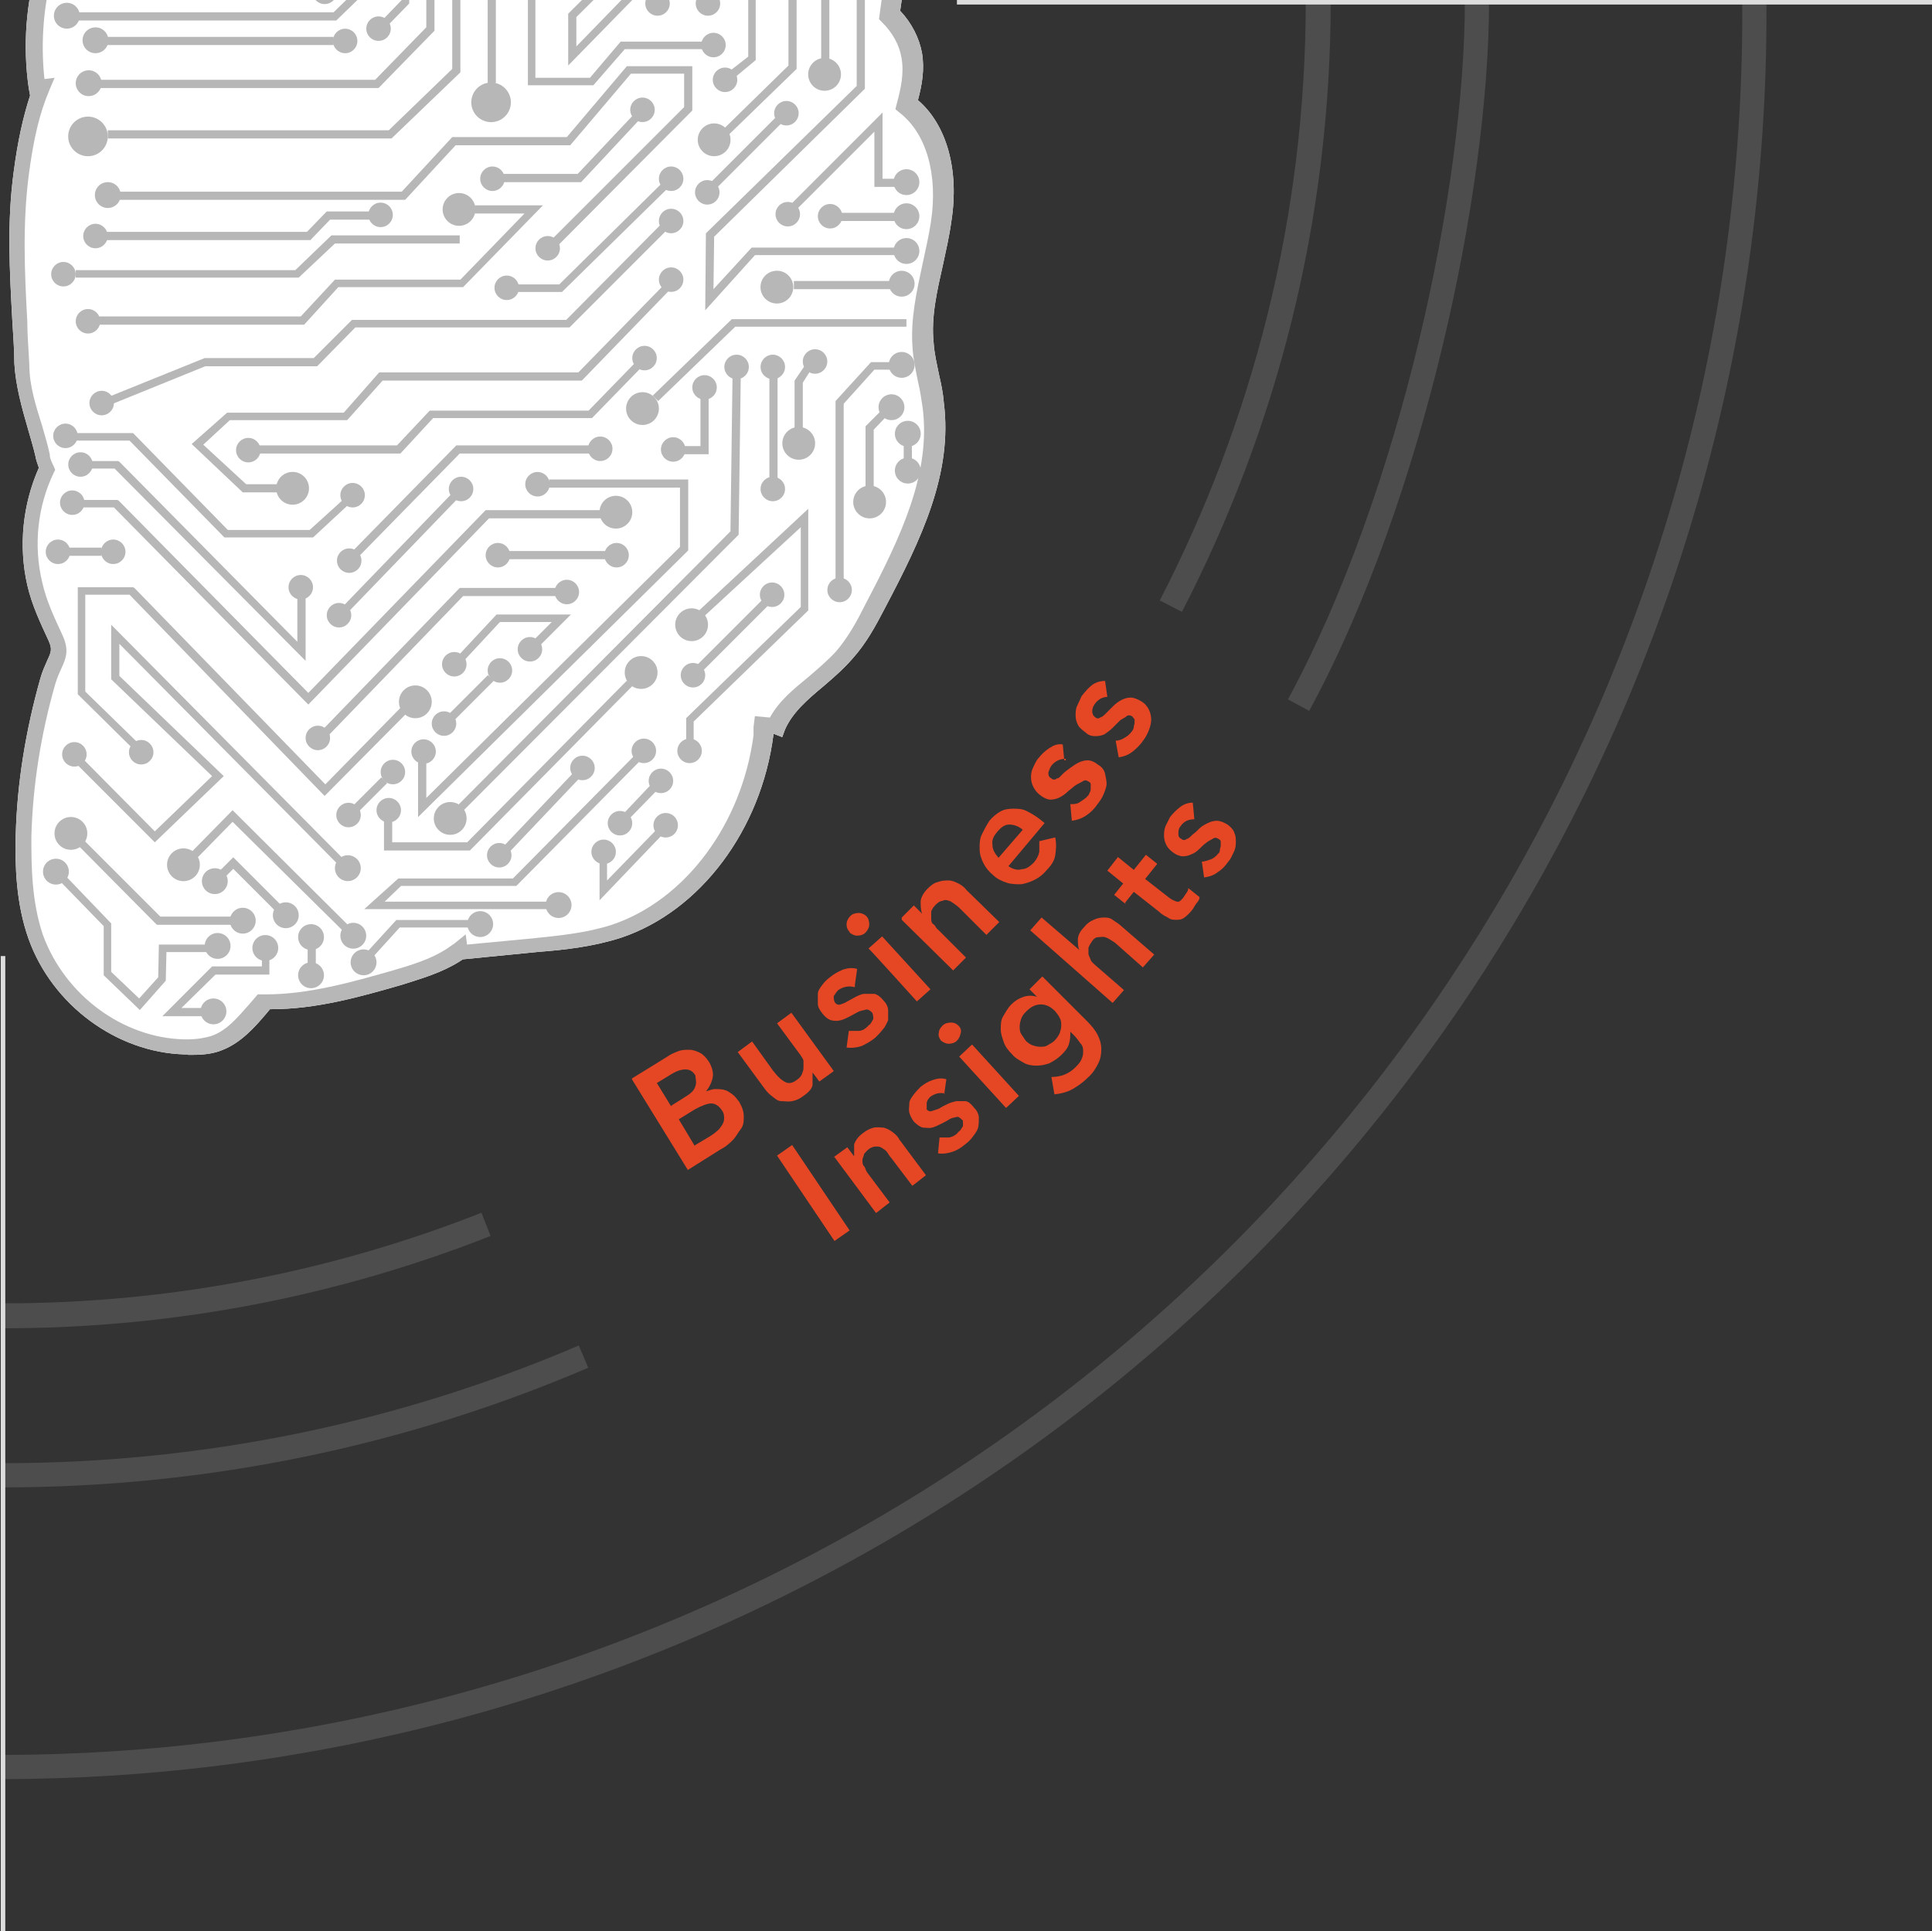 <?xml version="1.0" encoding="UTF-8"?>
<svg id="Layer_1" data-name="Layer 1" xmlns="http://www.w3.org/2000/svg" xmlns:xlink="http://www.w3.org/1999/xlink" viewBox="0 0 255.6 255.5">
  <rect x="0" y="0" width="255.6" height="255.5" fill="#333333" stroke="none"/>
  <defs>
    <style>
      .cls-1, .cls-2, .cls-3, .cls-4, .cls-5, .cls-6, .cls-7 {
        fill: none;
      }

      .cls-2 {
        stroke-width: 3.33px;
      }

      .cls-2, .cls-3, .cls-4 {
        opacity: .16;
      }

      .cls-2, .cls-3, .cls-4, .cls-5, .cls-6, .cls-7 {
        stroke-miterlimit: 10;
      }

      .cls-2, .cls-3, .cls-4, .cls-6, .cls-7 {
        stroke: #b7b7b7;
      }

      .cls-2, .cls-3, .cls-4, .cls-6, .cls-7, .cls-8, .cls-9, .cls-10, .cls-11, .cls-12, .cls-13, .cls-14, .cls-15 {
        isolation: isolate;
      }

      .cls-3 {
        stroke-width: 3.21px;
      }

      .cls-4 {
        stroke-width: 3.17px;
      }

      .cls-5 {
        stroke: #ddd;
        stroke-width: 1.2px;
      }

      .cls-6 {
        stroke-width: 3.3px;
      }

      .cls-6, .cls-7 {
        opacity: .2;
      }

      .cls-7 {
        stroke-width: 3.2px;
      }

      .cls-16 {
        fill: #e54725;
      }

      .cls-17 {
        clip-path: url(#clippath-1);
      }

      .cls-18 {
        clip-path: url(#clippath-3);
      }

      .cls-19 {
        clip-path: url(#clippath-4);
      }

      .cls-20 {
        clip-path: url(#clippath-2);
      }

      .cls-21 {
        clip-path: url(#clippath-7);
      }

      .cls-22 {
        clip-path: url(#clippath-6);
      }

      .cls-23 {
        clip-path: url(#clippath-5);
      }

      .cls-24, .cls-8, .cls-9, .cls-10, .cls-11, .cls-12, .cls-13, .cls-14, .cls-15 {
        fill: #b7b7b7;
      }

      .cls-25 {
        fill: #fff;
      }

      .cls-9 {
        opacity: .3;
      }

      .cls-10 {
        opacity: .9;
      }

      .cls-11 {
        opacity: .5;
      }

      .cls-12 {
        opacity: .6;
      }

      .cls-13 {
        opacity: .4;
      }

      .cls-14 {
        opacity: .7;
      }

      .cls-15 {
        opacity: .8;
      }

      .cls-26 {
        clip-path: url(#clippath);
      }
    </style>
    <clipPath id="clippath">
      <rect class="cls-1" x=".1" width="255.5" height="255.5"/>
    </clipPath>
    <clipPath id="clippath-1">
      <rect class="cls-1" x="-141" width="140.9" height="155.2"/>
    </clipPath>
    <clipPath id="clippath-2">
      <path class="cls-1" d="M-7.9,139.5s5.2-13.3.7-30.8-3.3-13.5-3.3-13.5l.9-3.1s2.7-6.9,2.9-9.3c.2-2.5.5-8-.5-9.7-1-1.7-1.6-4.2-1.6-4.2,0,0,1.5-6,2.3-8.3.8-2.3,1.2-8,1.5-11.1s.6-16.1.5-17.9c0-1.8-.9-10.5-1.8-13.1s-2.2-6.1-2.2-6.1l1.5-.7s.2-8-.3-11-1.8-7.6-1.8-7.6c0,0,1.9-6.2,1.7-9.1-.2-2.9-1.9-9.3-1.9-9.3,0,0-.9-4-4-4.5-3.1-.5-2.4-1.2-2.4-1.2l1.8-1.6s8.1-7.7,8.6-14c.4-6.3,1.2-8.9,0-14.2-1.1-5.3-1.8-9.4-3.9-12.2,0,0,3.2-3.7,3.8-6.5s1.3-12.3-.4-16.3c-1.8-4.1-5.1-6.7-5.1-6.7l2.3-2.3s3.7-2.5,4.2-4.8c.5-2.3-.4-7.8-.9-9.3s-1.5-5.5-1.5-5.5l.9-1.9v-9.1l-.4-3.5.4-.5c-.3-1-.6-2-1-3-1.6-3.8-3.9-6.8-6.9-8.7-3.4-2.2-7.5-2.8-11-1.6-.8.3-1.4.6-2.1,1.1-2.6-1.3-5.7-1.1-8.1-.9-2,.2-4.1.3-6,.9-2.6.8-4.9,2.3-7.1,3.8l.3.4c-1.7.3-3.3.9-4.8,1.5-1.3.5-2.9,1.2-4.2,2.3-.9.8-1.7,1.8-2.3,2.8l-3.3,4.7.7.5c-.4.2-.8.4-1.1.6s-.6.4-1,.6c-.6.3-1.3.6-1.9.8-.4.2-.8.3-1.2.5-5.6,2.4-9.3,7.8-12.4,12.1l.5.3c0,.2-.3.4-.4.6-.6,0-1.1.3-1.7.5-3.4,1.3-6.2,4.2-7.2,7.7-.3,1.1-.5,2.2-.7,3.3,0,.7-.2,1.5-.4,2.2-.5,2.4-1.6,4.6-2.6,6.6-1.9,3.7-4.1,7.4-6.4,10.9l-.2.3c-1.2,1.8-2.4,3.6-2.8,5.8v1.8c0,.6,0,1.3-.2,2-.2.9-.9,1.9-1.8,1.9v1c-1.1,1-2.1,2-3,3.2-1.9,2.5-3.3,5.3-4.2,8.2-.6,2.2-.9,4.5-1.2,6.6l-1.6,12.1c-3.6,1.2-6.5,4.8-7.7,9.5-.7,2.5-.8,5.2-1.1,7.7,0,1.5-.2,3-.4,4.5-.7,4.8-2.4,8.3-5,10.2-.4.3-.9.6-1.4.9-1.4.9-2.9,1.8-3.6,3.4-.6,1.4-.4,3-.2,4.2l1.1,7.5c-1.7,1.7-2.9,3.8-3.3,6-.4,2.5.2,4.9.8,7.2-1.2.9-2.3,2.1-3.1,3.5-2,3.5-2.8,8.3-2,13.7.3,2.1.8,4.1,1.2,6.1.9,4.1,1.8,8,1.5,12-.1,1.6-.5,3.2-.8,4.8-.3,1.3-.5,2.7-.7,4-.2,1.5-.2,3-.2,4.5.3,8.4,4.1,16.4,8.7,25,1.3,2.4,2.6,5,4.5,7.1,1.2,1.4,2.7,2.7,4.1,3.9,2.5,2.1,4.8,4.1,6,6.9l.8-.3,1,1.4c1.7,13.5,10.4,25,21.6,28.8,3.9,1.3,8,1.7,12,2.1l10.6,1v-.5c.5.4.9.7,1.4,1,2.5,1.6,5.3,2.4,8.1,3.2,6.1,1.8,12.4,3.6,18.9,3.6h.7c.3.3.6.7.9,1,1.7,2,3.5,4.1,6,5.1,1.1.4,2.3.6,3.9.6h.5c8.4-.2,16.4-5.5,20.4-13.1v-1h.2-.1ZM-137.8,28l.3,4.2c-.1-.9-.3-2.4-.3-4.2ZM-131.9,5.1c.4-.7,1-1.4,1.6-2l-1.6,2ZM-120.7-25.5c0-1,.2-2.1.3-3.1,0,.8,0,1.9-.3,3.1Z"/>
    </clipPath>
    <clipPath id="clippath-3">
      <rect class="cls-1" y="0" width="127.14" height="140.05"/>
    </clipPath>
    <clipPath id="clippath-4">
      <rect class="cls-1" x="-305.4" width="255.5" height="255.5"/>
    </clipPath>
    <clipPath id="clippath-5">
      <rect class="cls-1" x="-305.4" y="-305.5" width="255.5" height="255.5"/>
    </clipPath>
    <clipPath id="clippath-6">
      <rect class="cls-1" x=".1" y="-305.4" width="255.5" height="255.5"/>
    </clipPath>
    <clipPath id="clippath-7">
      <rect class="cls-1" x="-.03" y="-189.82" width="127.18" height="140.02"/>
    </clipPath>
  </defs>
  <g>
    <g class="cls-26">
      <g>
        <path class="cls-16" d="M102.8,152.9l2-1.4,7.6,11.3-2,1.4-7.6-11.3Z"/>
        <path class="cls-16" d="M110.3,153.1l1.8-1.3.9,1.2h0v-1.6c.2-.5.5-1,1.2-1.5.5-.4,1-.6,1.4-.7s.9,0,1.3,0c.4.1.8.3,1.2.6s.7.6.9,1l3.5,4.7-1.8,1.4-2.8-3.7c-.2-.2-.3-.4-.5-.7s-.4-.4-.7-.6-.5-.2-.8-.2-.6.1-.9.3-.5.5-.7.7c0,.3-.2.5-.2.8s0,.6.2.8.2.5.4.8l3,4-1.8,1.4-5.5-7.4h-.1Z"/>
        <path class="cls-16" d="M125.1,144.7c-.8-.2-1.4,0-2,.4-.2.2-.4.4-.5.8v.9c.2.2.4.3.7.2s.6-.2.9-.3c.3-.2.7-.4,1.1-.6s.8-.3,1.2-.4h1.2c.4,0,.8.4,1.2.9.4.4.6.9.6,1.3s0,.9-.1,1.3-.4.8-.7,1.2-.6.7-1,1c-.6.5-1.1.8-1.7,1s-1.2.3-1.9.2l.2-2.1h1.2c.3,0,.8-.2,1.2-.6,0-.1.2-.2.4-.4,0-.1.2-.3.3-.5v-.5c0-.2,0-.3-.2-.4-.2-.2-.4-.4-.7-.3s-.6.1-.9.3-.7.4-1.1.6c-.4.2-.8.4-1.2.5s-.8,0-1.2,0c-.4-.1-.8-.4-1.2-.8-.3-.4-.5-.8-.6-1.2s0-.8,0-1.2.3-.8.6-1.2c.3-.4.6-.7.9-1,.5-.4,1-.7,1.6-.9s1.2-.3,1.8-.1l-.3,2.1h0v-.2h.2Z"/>
        <path class="cls-16" d="M124.5,137.7c-.2-.3-.4-.6-.3-1,0-.4.2-.7.5-1s.7-.4,1.1-.4.7.1,1,.4.4.6.3,1-.2.7-.5,1-.7.4-1.1.4-.7-.2-1-.4ZM126.9,139.8l1.7-1.6,6.2,6.8-1.7,1.6-6.2-6.8Z"/>
        <path class="cls-16" d="M137.9,129.2l5.9,5.9c.6.6,1.1,1.2,1.4,1.8s.5,1.2.5,1.9-.1,1.3-.4,1.9c-.3.6-.7,1.3-1.4,1.9-.6.6-1.3,1.1-2,1.5s-1.5.6-2.4.7l-.4-2.3c.6,0,1.2-.1,1.7-.3s1-.5,1.5-1,.7-.8.8-1.1c.2-.4.2-.7.2-1.1s-.1-.7-.4-1c-.2-.3-.5-.7-.8-1l-.5-.5h0c0,.6,0,1.1-.2,1.7-.2.6-.6,1-1,1.4s-1,.8-1.6,1.1c-.6.2-1.1.3-1.7.3s-1.2-.1-1.7-.4-1.1-.6-1.5-1.1c-.5-.5-.9-1-1.1-1.6s-.4-1.1-.4-1.7,0-1.2.3-1.7.6-1.1,1.1-1.6,1-.8,1.6-1,1.2-.2,1.8,0h0l-1-1,1.6-1.6h0l.1-.1ZM135.7,133.9c-.3.3-.5.6-.6.9-.1.3-.2.7-.2,1s0,.7.2,1,.4.6.6.9c.3.3.6.5.9.6.3.1.6.2,1,.2s.7,0,1-.2.6-.3.9-.6.5-.6.7-1c.1-.3.2-.7.2-1s0-.7-.2-1c-.1-.3-.4-.6-.6-.9-.6-.6-1.2-.9-1.9-.9s-1.3.3-1.9.9h0l-.1.1Z"/>
        <path class="cls-16" d="M142.8,125.7h0c-.2-.4-.2-.9-.2-1.4s.3-1.1.8-1.6c.4-.5.8-.8,1.3-1,.4-.2.9-.3,1.3-.3s.8,0,1.2.3.8.5,1.1.8l4.4,3.8-1.5,1.7-3.5-3.1c-.2-.2-.4-.3-.7-.5s-.5-.3-.8-.4-.6,0-.9,0-.6.2-.8.5-.4.6-.5.9v.8c0,.2.2.5.3.8s.4.5.6.7l3.8,3.3-1.5,1.7-10.9-9.6,1.5-1.7,5,4.3h0Z"/>
        <path class="cls-16" d="M148.9,119.6l-1.5-1.2,1.2-1.5-2.1-1.7,1.4-1.8,2.1,1.7,1.6-2,1.5,1.2-1.6,2,3.2,2.5c.4.3.7.4,1,.5s.6-.2.9-.6c.1-.2.2-.3.4-.6s.2-.4.2-.6l1.5,1.2c0,.3-.2.6-.4.8-.2.3-.4.6-.5.8-.4.5-.7.8-1.1,1.1s-.7.3-1.1.3-.7,0-1.1-.3c-.4-.2-.8-.4-1.2-.8l-3.3-2.6-1.2,1.5h.1v.1Z"/>
        <path class="cls-16" d="M158,108.4c-.8,0-1.4.3-1.8.9-.2.2-.3.5-.3.9s0,.6.4.8c.2.2.5.2.7,0,.2,0,.5-.3.8-.6.3-.2.6-.5.9-.8.3-.3.7-.5,1.1-.7s.8-.3,1.2-.3.9.2,1.4.5c.4.3.8.7.9,1.1.2.4.2.8.2,1.3s-.1.9-.3,1.3-.4.9-.7,1.2c-.4.6-.9,1.1-1.4,1.4-.5.4-1.1.6-1.8.7l-.3-2.1c.4,0,.9-.2,1.2-.3s.7-.4,1-.8c.1,0,.2-.3.2-.5s.1-.3.1-.5v-.5c0-.2-.1-.3-.3-.4-.3-.2-.5-.2-.8,0s-.6.3-.8.5c-.3.2-.6.5-.9.8-.3.3-.7.6-1,.7-.4.2-.8.3-1.2.3s-.9-.2-1.3-.5c-.4-.3-.7-.6-.9-1s-.3-.8-.3-1.2,0-.8.2-1.3c.2-.4.4-.8.6-1.2.4-.5.8-.9,1.3-1.3s1.1-.6,1.7-.6l.2,2.1h0v.2-.1Z"/>
        <path class="cls-7" d="M77.2,179.5c-23.6,10.1-49.5,15.7-76.8,15.7-40,0-77.1-12-108.1-32.7"/>
        <path class="cls-7" d="M182.1-70.9c8.6,22,13.3,46,13.3,71s-8.6,65.5-23.6,93.2"/>
        <path class="cls-6" d="M64.3,162c-19.8,7.8-41.3,12.1-63.8,12.1-36.6,0-70.6-11.3-98.6-30.6"/>
        <path class="cls-6" d="M167.2-49.5c4.7,15.7,7.2,32.4,7.2,49.6,0,28.9-7.1,56.1-19.5,80.1"/>
        <path class="cls-16" d="M83.6,142.7l4.7-2.9c.4-.3.9-.5,1.4-.7s1-.2,1.5-.2,1,.2,1.4.4.8.6,1.2,1.2c.4.7.6,1.4.5,2s-.4,1.3-.9,1.9h0c.4-.1.8-.3,1.2-.3s.8,0,1.2.1.7.3,1.1.6c.3.2.6.6.9,1,.4.7.6,1.3.6,1.9s0,1.2-.4,1.7-.6,1-1.1,1.5-1,.9-1.6,1.2l-4.3,2.7-7.4-12h0v-.1ZM88.8,146.3l1.9-1.2c.7-.4,1.2-.9,1.3-1.4.2-.5,0-1,0-1.4-.3-.5-.7-.8-1.3-.8s-1.2.2-2,.7l-1.8,1.1,1.9,3.1h0v-.1ZM92,151.5l2-1.2c.3-.2.6-.4.8-.6.3-.2.5-.5.7-.8s.3-.6.3-.9,0-.7-.3-1.1c-.4-.6-.9-.9-1.4-.9s-1.3.3-2.2.8l-2.1,1.3,2.1,3.5h0l.1-.1Z"/>
        <path class="cls-16" d="M110.2,141.8l-1.8,1.3-.9-1.2h0v1.6c0,.5-.6,1.1-1.2,1.5-.5.4-1,.6-1.5.7-.5.1-.9,0-1.4,0s-.8-.3-1.2-.6-.7-.6-1-1l-3.6-4.9,1.9-1.4,2.8,3.9c.2.2.3.4.6.7s.4.4.7.6.5.3.8.3.6-.1,1-.4c.3-.2.6-.5.7-.8s.2-.5.2-.8v-.9c0-.3-.3-.6-.4-.8l-3.1-4.2,1.9-1.4,5.6,7.7h0l-.1.1Z"/>
        <path class="cls-16" d="M113,130.6c-.8-.2-1.5,0-2.1.4-.2.2-.4.5-.6.8,0,.3,0,.6.2.9.2.2.4.3.7.2s.6-.2.9-.4c.4-.2.7-.4,1.1-.6s.8-.4,1.2-.4h1.3c.4.1.8.4,1.2.9.4.4.6.9.6,1.3v1.3c-.2.4-.4.9-.7,1.2-.3.4-.7.8-1,1.1-.6.5-1.2.8-1.8,1.1-.6.2-1.3.3-2,.2l.3-2.2h1.3c.4,0,.8-.2,1.2-.6,0-.1.3-.2.4-.4s.2-.3.3-.5,0-.4,0-.5,0-.3-.2-.5-.5-.4-.8-.3-.6.1-1,.3-.7.4-1.1.6c-.4.2-.8.4-1.2.5s-.8.1-1.2,0-.8-.4-1.2-.9c-.3-.4-.6-.8-.6-1.3v-1.3c0-.4.3-.8.6-1.2s.6-.7,1-1c.5-.4,1-.7,1.7-1,.6-.2,1.2-.3,1.9-.1l-.3,2.1h0v.3h-.1Z"/>
        <path class="cls-16" d="M112.4,123.3c-.3-.3-.4-.6-.4-1s.2-.8.5-1.1.7-.4,1.1-.4.8.2,1,.4c.3.3.4.7.4,1.1s-.2.8-.5,1.1c-.3.3-.7.4-1.1.4s-.7-.2-1-.4h0v-.1ZM114.9,125.5l1.8-1.6,6.4,7-1.8,1.6s-6.4-7.1-6.4-7Z"/>
        <path class="cls-16" d="M119.3,121.4l1.6-1.6,1.1,1.1h0c-.2-.5-.2-1.1-.2-1.6s.4-1.2.9-1.7.9-.8,1.4-.9c.5-.2.9-.2,1.4-.2s.9.2,1.3.4c.4.2.8.5,1.1.9l4.3,4.2-1.7,1.7-3.4-3.4c-.2-.2-.4-.4-.7-.6s-.5-.4-.8-.5-.6-.2-.9,0c-.3,0-.6.2-.9.5s-.5.6-.6.9v.9c0,.3,0,.6.3.8s.3.5.6.7l3.7,3.7-1.7,1.7-6.8-6.7h0v-.3Z"/>
        <path class="cls-16" d="M133.4,114.6c.6.4,1.2.6,1.8.4.6,0,1.1-.4,1.6-.9.4-.5.6-.9.7-1.4v-1.4l2.1-.5c.2.9.1,1.7,0,2.4s-.6,1.4-1.1,1.9c-.5.6-1,1-1.6,1.3s-1.2.5-1.8.6c-.6,0-1.3,0-1.9-.2s-1.3-.5-1.8-1c-.6-.5-1-1-1.3-1.6s-.5-1.2-.5-1.9,0-1.3.3-1.9.6-1.2,1-1.8c.4-.5.9-.9,1.4-1.2.5-.3,1.1-.4,1.7-.4s1.2,0,1.8.3,1.3.7,1.9,1.2l.5.4-4.7,5.6h0l-.1.1ZM135.2,109.7c-.5-.4-1.1-.6-1.7-.6s-1.1.4-1.6,1-.7,1.1-.6,1.7c0,.6.3,1.1.8,1.7l3.2-3.7h0l-.1-.1Z"/>
        <path class="cls-16" d="M141,100.4c-.8,0-1.4.3-1.9.9-.2.3-.3.6-.4.9,0,.3,0,.6.4.8.2.2.5.2.7,0,.3,0,.5-.3.8-.6s.6-.5,1-.8.7-.5,1.1-.7c.4-.2.8-.3,1.2-.3s.9.2,1.4.6c.5.3.8.7.9,1.2s.2.9.2,1.3-.2.9-.4,1.4-.5.9-.8,1.3c-.4.6-.9,1.1-1.5,1.5s-1.2.6-1.9.7l-.2-2.2c.5,0,.9,0,1.3-.3s.7-.4,1-.8c.1,0,.2-.3.3-.5s.1-.3.1-.5v-.5c0-.2-.1-.3-.3-.4-.3-.2-.5-.2-.8,0s-.6.3-.9.5c-.3.2-.6.5-1,.8-.3.3-.7.6-1.1.8s-.8.3-1.2.3-.9-.2-1.4-.6c-.4-.3-.7-.7-.9-1.1s-.3-.8-.3-1.3.1-.9.3-1.3.4-.9.7-1.2c.4-.5.8-.9,1.4-1.3s1.1-.6,1.8-.5l.2,2.1h.2v-.2Z"/>
        <path class="cls-16" d="M146.6,92.2c-.8,0-1.4.4-1.8,1-.2.3-.3.6-.3.9s.1.6.4.8c.2.2.5.2.7,0,.2,0,.5-.3.8-.6.3-.3.6-.6.9-.9.3-.3.7-.6,1.1-.8s.8-.3,1.2-.3.9.2,1.4.5.8.7,1,1.1.3.9.3,1.3-.1.9-.3,1.4-.4.9-.7,1.3c-.4.6-.9,1.1-1.4,1.5s-1.1.7-1.9.8l-.4-2.2c.5,0,.9-.2,1.2-.4.4-.2.7-.5,1-.9,0,0,.2-.3.2-.5s.1-.4.1-.5v-.5s-.2-.3-.3-.4c-.3-.2-.6-.2-.8,0s-.6.3-.9.6-.6.6-.9.9c-.3.3-.7.6-1,.8s-.8.3-1.2.3-.9,0-1.4-.5c-.4-.3-.8-.6-1-1s-.3-.8-.3-1.2,0-.9.2-1.3.4-.9.6-1.3c.4-.5.8-1,1.3-1.4s1.1-.6,1.8-.6l.3,2.1h.1Z"/>
        <circle class="cls-7" cx=".1" cy="1.8" r="232"/>
        <line class="cls-5" x1=".1" y1="255.5" x2=".1" y2="126.5"/>
        <line class="cls-5" x1="255.6" x2="126.6"/>
        <g class="cls-17">
          <g>
            <g class="cls-20">
              <g>
                <path class="cls-10" d="M.3-3.1h2.3V2.6h-1.2V-2H.3v-1.1H.3Z"/>
                <path class="cls-14" d="M4.3-3.1h2.3V2.6h-1.2V-2h-1.1v-1.1h0Z"/>
                <path class="cls-12" d="M11,2.6c-.8,0-1.4-.3-1.8-.8s-.6-1.2-.6-2.1.2-1.6.6-2.1c.4-.5,1-.8,1.8-.8s1.4.3,1.8.8.6,1.2.6,2.1-.2,1.6-.6,2.1c-.4.5-1,.8-1.8.8ZM10.1-1.7c-.2.4-.3.8-.3,1.4s0,1,.3,1.4.5.5.8.5.7-.2.8-.5c.2-.4.3-.8.3-1.4s0-1-.3-1.4c-.3-.4-.5-.5-.8-.5s-.7.2-.8.5Z"/>
                <path class="cls-13" d="M4,12.4c-.8,0-1.4-.3-1.8-.8-.4-.5-.6-1.2-.6-2.1s.2-1.6.6-2.1c.4-.5,1-.8,1.8-.8s1.4.3,1.8.8c.4.5.6,1.2.6,2.1s-.2,1.6-.6,2.1-1,.8-1.8.8ZM3.1,8.1c-.2.4-.3.8-.3,1.4s0,1,.3,1.4.5.5.8.5.7-.2.8-.5c.2-.4.3-.8.3-1.4s0-1-.3-1.4c-.2-.3-.5-.5-.8-.5s-.7.2-.8.5Z"/>
                <path class="cls-9" d="M10.4,12.4c-.8,0-1.4-.3-1.8-.8s-.6-1.2-.6-2.1.2-1.6.6-2.1,1-.8,1.8-.8,1.4.3,1.8.8c.4.5.6,1.2.6,2.1s-.2,1.6-.6,2.1-1,.8-1.8.8ZM9.5,8.1c-.2.4-.3.8-.3,1.4s0,1,.3,1.4.5.5.8.5.7-.2.8-.5c.2-.4.3-.8.3-1.4s0-1-.3-1.4c-.2-.3-.5-.5-.8-.5s-.7.2-.8.5Z"/>
                <path class="cls-10" d="M2.2,22.1c-.8,0-1.4-.3-1.8-.8-.4-.5-.6-1.2-.6-2.1s.2-1.6.6-2.1c.4-.5,1-.8,1.8-.8s1.4.3,1.8.8.6,1.2.6,2.1-.2,1.6-.6,2.1-1,.8-1.8.8ZM1.4,17.8c-.2.4-.3.8-.3,1.4s0,1,.3,1.4c.2.4.5.5.8.5s.7-.2.8-.5c.2-.4.3-.8.3-1.4s0-1-.3-1.4-.5-.5-.8-.5-.7.2-.8.5Z"/>
                <path class="cls-10" d="M6.1,16.4h2.3v5.7h-1.2v-4.6h-1.1v-1.1h0Z"/>
                <path class="cls-12" d="M1.4,26.1h2.3v5.7h-1.2v-4.6h-1.1v-1.1h0Z"/>
                <path class="cls-12" d="M5.5,26.1h2.3v5.7h-1.2v-4.6h-1.1v-1.1h0Z"/>
                <path class="cls-9" d="M.5,41.5c-.8,0-1.4-.3-1.8-.8s-.6-1.2-.6-2.1.2-1.6.6-2.1,1-.8,1.8-.8,1.4.3,1.8.8c.4.5.6,1.2.6,2.1s-.2,1.6-.6,2.1c-.4.5-1,.8-1.8.8ZM-.4,37.2c-.2.3-.3.8-.3,1.4s0,1,.3,1.4c.2.3.5.5.8.5s.7-.2.8-.5c.2-.3.3-.8.3-1.4s0-1-.3-1.4-.5-.5-.8-.5-.7.2-.8.5Z"/>
                <path class="cls-15" d="M4.3,35.8h2.3v5.7h-1.2v-4.6h-1.1v-1.1h0Z"/>
                <path class="cls-11" d="M11,41.5c-.8,0-1.4-.3-1.8-.8s-.6-1.2-.6-2.1.2-1.6.6-2.1c.4-.5,1-.8,1.8-.8s1.4.3,1.8.8.6,1.2.6,2.1-.2,1.6-.6,2.1c-.4.5-1,.8-1.8.8ZM10.1,37.2c-.2.3-.3.8-.3,1.4s0,1,.3,1.4.5.5.8.5.7-.2.8-.5c.2-.3.3-.8.3-1.4s0-1-.3-1.4-.5-.5-.8-.5-.7.2-.8.5Z"/>
                <path class="cls-11" d="M-1.9,51.3c-.8,0-1.4-.3-1.8-.8s-.6-1.2-.6-2.1.2-1.6.6-2.1,1-.8,1.8-.8,1.4.3,1.8.8.6,1.2.6,2.1-.2,1.6-.6,2.1c-.4.5-1,.8-1.8.8ZM-2.7,47c-.2.3-.3.8-.3,1.4s0,1,.3,1.4.5.5.8.5.7-.2.8-.5c.2-.3.3-.8.3-1.4s0-1-.3-1.4c-.2-.3-.5-.5-.8-.5s-.7.2-.8.5Z"/>
                <path class="cls-9" d="M2,45.5h2.3v5.7h-1.2v-4.6h-1.1v-1.1h0Z"/>
                <path class="cls-8" d="M6.1,45.5h2.3v5.7h-1.2v-4.6h-1.1v-1.1h0Z"/>
                <path class="cls-10" d="M10.2,45.5h2.3v5.7h-1.2v-4.6h-1.1v-1.1h0Z"/>
                <path class="cls-13" d="M2.8,61c-.8,0-1.4-.3-1.8-.8s-.6-1.2-.6-2.1.2-1.6.6-2.1c.4-.5,1-.8,1.8-.8s1.4.3,1.8.8.6,1.2.6,2.1-.2,1.6-.6,2.1-1,.8-1.8.8ZM2,56.7c-.2.3-.3.8-.3,1.4s0,1,.3,1.4.5.5.8.5.7-.2.8-.5c.2-.3.3-.8.3-1.4s0-1-.3-1.4-.5-.5-.8-.5-.7.2-.8.5Z"/>
                <path class="cls-13" d="M9.2,61c-.8,0-1.4-.3-1.8-.8s-.6-1.2-.6-2.1.2-1.6.6-2.1,1-.8,1.8-.8,1.4.3,1.8.8.6,1.2.6,2.1-.2,1.6-.6,2.1c-.4.5-1,.8-1.8.8ZM8.4,56.7c-.2.3-.3.8-.3,1.4s0,1,.3,1.4.5.5.8.5.7-.2.8-.5c.2-.3.3-.8.3-1.4s0-1-.3-1.4-.5-.5-.8-.5-.7.2-.8.5Z"/>
                <path class="cls-13" d="M-1.9,70.7c-.8,0-1.4-.3-1.8-.8s-.6-1.2-.6-2.1.2-1.6.6-2.1,1-.8,1.8-.8,1.4.3,1.8.8c.4.5.6,1.2.6,2.1s-.2,1.6-.6,2.1c-.4.5-1,.8-1.8.8ZM-2.7,66.4c-.2.3-.3.8-.3,1.4s0,1,.3,1.4c.2.3.5.5.8.5s.7-.2.8-.5c.2-.3.3-.8.3-1.4s0-1-.3-1.4c-.2-.3-.5-.5-.8-.5s-.7.2-.8.5Z"/>
                <path class="cls-13" d="M2,65h2.3v5.7h-1.2v-4.6h-1.1v-1.1h0Z"/>
                <path class="cls-13" d="M6.1,65h2.3v5.7h-1.2v-4.6h-1.1v-1.1h0Z"/>
                <path class="cls-11" d="M-2,83.4H.3v5.7H-.9v-4.6h-1.1v-1.1h0Z"/>
                <path class="cls-13" d="M-1.3,147.5c-.8,0-1.4-.3-1.8-.8-.4-.5-.6-1.2-.6-2.1s.2-1.6.6-2.1,1-.8,1.8-.8,1.4.3,1.8.8.6,1.2.6,2.1-.2,1.6-.6,2.1-1,.8-1.8.8h0ZM-2.1,143.2c-.2.4-.3.8-.3,1.4s0,1,.3,1.4c.2.4.5.5.8.5s.7-.2.8-.5c.2-.4.3-.8.3-1.4s0-1-.3-1.4c-.2-.4-.5-.5-.8-.5s-.7.2-.8.5Z"/>
                <path class="cls-11" d="M-1.8,157.3c-.8,0-1.4-.3-1.8-.8-.4-.5-.6-1.2-.6-2.1s.2-1.6.6-2.1,1-.8,1.8-.8,1.4.3,1.8.8.6,1.2.6,2.1-.2,1.6-.6,2.1-1,.8-1.8.8ZM-2.7,153c-.2.4-.3.8-.3,1.4s0,1,.3,1.4c.2.4.5.5.8.5s.7-.2.8-.5c.2-.4.3-.8.3-1.4s0-1-.3-1.4c-.2-.4-.5-.5-.8-.5s-.7.2-.8.5Z"/>
              </g>
            </g>
            <g>
              <path class="cls-24" d="M27.6,154.6h-.6c-9.9-.3-19.3-7.2-22.8-16.9-1.9-5.3-2-10.9-1.9-15.2.2-7.8,1.5-15.5,3.6-23,.3-1.1.7-1.9,1-2.6.6-1.3.8-1.7.2-3-1.2-2.6-2.4-5.1-3.1-8.1-1.3-5.7-.7-11.8,1.7-17.2-.2-.6-.4-1.1-.5-1.7-.3-1.3-.7-2.6-1.1-4-.9-3.1-1.8-6.3-2-9.6,0-2.2-.2-4.3-.3-6.3-.4-7.4-.8-14.4.2-21.8.6-4.6,1.4-8.1,2.4-11.2l-.2-1.1c-.9-6.2-.4-12.6,1.4-18.6.5-1.7.3-2.4-.2-3.8-.3-.8-.7-1.8-.9-3.1-.7-3.7,0-7.4,1-11.2.3-1.4.7-3,1.7-4.5.9-1.4,2.1-2.5,3.8-3.3-5.8-5.5-9.2-13.2-9.3-21,0-2,.1-4,.3-5.8.5-5.3,1.1-10.4,3.6-14.7-.9-1-1.7-2-2.3-3.2-1.4-2.7-1.6-5.6-1.8-8.4-.2-5.2,0-11.7,4-16.1.3-.3.6-.7,1-1,.2-.2.4-.4.6-.6-.7-.6-1.4-1.3-2-1.9-1-.9-2.2-2.1-3-3.7-1.3-2.6-.8-5.6-.5-7.7.4-2.6.9-5.2,1.8-7.7-1.5-7.2-1-14,1.4-19.7,1.7-4,4.2-7.2,7.3-9.2,3.7-2.4,8.2-3,12-1.7.6.2,1.2.5,1.8.9,2.8-1.2,5.9-.9,8.1-.8,2,.2,4.2.3,6.3,1,2.8.9,5.1,2.4,7.4,3.9l1,.6h0c1.1.3,2.2.7,3.4,1.1,1.4.6,3.1,1.3,4.5,2.6,1,.9,1.8,2,2.5,3l4,5.7h-.2c.2.2.3.3.5.4.6.3,1.2.5,1.8.8.4.2.9.3,1.3.5,5.8,2.6,9.7,8,12.8,12.4l.6.8c.2,0,.3,0,.5.2,3.7,1.4,6.8,4.7,7.9,8.5.4,1.2.5,2.3.7,3.4,0,.8.2,1.5.4,2.1.4,2.1,1.3,4,2.5,6.3,1.9,3.7,4,7.3,6.3,10.8l.2.2c1.3,1.9,2.6,3.8,2.9,6.3,0,.6,0,1.3.2,1.9,0,.6,0,1.2.2,1.8,0,.6.5,1.1.7,1.1h1.2v1.6c3.4,3.1,5.9,7.2,7.2,11.6.6,2.3.9,4.6,1.2,6.8l1.5,11.5c3.6,1.5,6.5,5.2,7.8,10.1.7,2.6.9,5.3,1.1,7.9,0,1.5.2,3,.4,4.5.6,4.5,2.2,7.7,4.6,9.4.4.3.9.6,1.3.9,1.5.9,3.2,2,4,4,.7,1.7.4,3.5.3,4.8l-1,7c1.7,1.8,2.8,4,3.2,6.2.4,2.4,0,4.7-.6,6.9,4.2,3.6,6.1,10.2,4.9,17.8-.3,2.2-.8,4.3-1.2,6.2-.9,4-1.8,7.8-1.4,11.6.1,1.6.5,3.2.8,4.7.3,1.3.6,2.7.7,4.1,1.3,10.3-3.2,19.8-8.7,30.2-1.3,2.5-2.7,5.1-4.7,7.3-1.3,1.5-2.8,2.8-4.2,4-2.4,2-4.6,3.9-5.7,6.4l-.4,1.1-1.3-.5v.2c-1.8,13.9-10.7,25.8-22.3,29.7-4,1.3-8.2,1.8-12.2,2.1l-11.1,1.1c0,.1-.3.2-.4.3-2.7,1.7-5.6,2.5-8.4,3.4-6.2,1.8-12.6,3.6-19.2,3.6h-.2l-.5.6c-1.7,2-3.7,4.3-6.5,5.4-1.2.5-2.6.7-4.3.7h-.7v-.1ZM8,11.4l-.8,1.9c-1.4,3.3-2.3,7.1-3,12.5-.9,7.1-.6,14-.2,21.3,0,2.1.2,4.2.3,6.4,0,3.1,1,6.1,1.9,9,.4,1.4.8,2.7,1.1,4.1,0,.6.3,1.2.6,1.8l.2.5-.2.4c-2.4,5-3,10.7-1.7,16.1.6,2.7,1.8,5.2,2.9,7.6,1.1,2.3.6,3.5-.1,5-.3.7-.6,1.3-.9,2.3-2.1,7.3-3.3,14.8-3.5,22.4,0,4.1,0,9.4,1.7,14.4,3.2,8.8,11.7,15.1,20.7,15.3h.5c1.4,0,2.5-.2,3.5-.5,2.3-.8,3.9-2.8,5.6-4.7l1.2-1.4h1.2c6.3,0,12.6-1.8,18.6-3.5,2.7-.8,5.4-1.6,7.8-3.1.4-.3.9-.6,1.3-.9l1.6-1.3.2,1.5,9.5-.9c3.9-.4,8-.8,11.7-2,10.8-3.6,19.1-14.8,20.8-27.8v-.8h0v-.4l.2-1.6,2.2.2c1.3-2.4,3.5-4.2,5.7-6,1.4-1.2,2.8-2.4,4-3.7,1.8-2.1,3.1-4.5,4.3-6.9,5.3-10.1,9.6-19.2,8.4-28.8-.2-1.3-.4-2.7-.7-3.9-.3-1.5-.7-3.3-.8-5-.3-4.2.6-8.1,1.5-12.3.4-1.9.9-4,1.2-6,1.1-7.1-.7-13.1-4.6-16.1l-.6-.5.2-.8c.6-2.2,1.1-4.5.7-6.7-.3-1.9-1.3-3.7-2.9-5.3l-.4-.4,1.1-8.1c.2-1.2.4-2.5-.1-3.6-.5-1.3-1.8-2.1-3.1-2.9-.5-.3-1-.6-1.4-1-2.9-2.2-4.8-5.8-5.5-11-.2-1.5-.3-3.1-.4-4.6-.2-2.5-.4-5.1-1-7.5-1.1-4.4-3.7-7.6-6.9-8.7l-.7-.2-1.7-12.8c-.3-2.1-.6-4.3-1.2-6.5-1.2-4.1-3.6-7.9-6.9-10.8l-.4-.4v-.7c-.9-.5-1.5-1.5-1.7-2.5-.2-.8-.2-1.5-.2-2.2v-1.7c-.3-1.9-1.5-3.7-2.6-5.3l-.2-.2c-2.3-3.5-4.5-7.2-6.4-11-1.2-2.4-2.2-4.6-2.7-6.8-.2-.7-.3-1.4-.4-2.1-.2-1.2-.3-2.3-.7-3.3-1-3.2-3.5-5.8-6.5-7-.3,0-.7-.2-1-.3l-.9-.2-1.3-2,.4-.3c-2.8-4-6.4-8.6-11.2-10.7-.4-.2-.8-.3-1.2-.5-.7-.3-1.4-.6-2.1-.9-.3-.2-.7-.4-1-.6-.3-.2-.7-.4-1.1-.6l-1.7-.9,1.3-.9-2.7-3.8c-.7-.9-1.3-1.9-2.2-2.6-1.1-1-2.6-1.6-3.8-2.1-1.7-.7-3.2-1.1-4.6-1.4l-1.7-.3.6-.9c-1.8-1.2-3.7-2.4-5.8-3-1.9-.6-3.9-.7-5.8-.9-2.2-.2-5.1-.4-7.5.8l-.6.3-.6-.4c-.7-.4-1.3-.7-1.9-.9-3.1-1.1-6.8-.6-9.9,1.5-2.7,1.8-4.9,4.6-6.4,8.1-2.1,5-2.6,10.9-1.4,17.3l.9-.2-.6,1.9c-.9,2.5-1.4,5.2-1.8,7.8-.3,1.9-.7,4.4.3,6.4.6,1.2,1.5,2.1,2.5,3,.9.9,1.9,1.7,2.8,2.6l.8.7-.6.8c-.4.5-.9,1.1-1.4,1.6-.3.3-.6.6-.9.9-3.5,3.8-3.7,9.8-3.5,14.5,0,2.5.3,5.2,1.5,7.4.7,1.2,1.6,2.3,2.6,3.4l.6.7-.5.7c-2.6,4-3.2,9.1-3.7,14.4-.2,1.7-.3,3.6-.3,5.5,0,7.8,3.8,15.5,9.9,20.6l1.6,1.3-1.9.7c-2.1.7-3.6,1.7-4.4,3.1-.7,1.2-1.1,2.6-1.4,3.8-.8,3.5-1.6,7-1,10.3.2,1.1.5,2,.8,2.8.6,1.6,1,2.8.3,5.3-1.4,4.7-1.9,10.4-1.3,15.9l1.6-.2h-.1Z"/>
              <g>
                <polygon class="cls-24" points="20.5 148.1 15.2 143 15.2 135.8 8.7 129.1 9.5 128.3 16.3 135.4 16.3 142.5 20.4 146.4 23.2 143.3 23.3 138.5 31.5 138.5 31.5 139.6 24.4 139.6 24.3 143.8 20.5 148.1"/>
                <polygon class="cls-24" points="30.1 149 23.8 149 31.1 141.7 38.4 141.7 38.4 140.5 39.5 140.5 39.5 142.9 31.6 142.9 26.6 147.8 30.1 147.8 30.1 149"/>
                <polygon class="cls-24" points="34.3 135.6 23 135.6 22.8 135.4 10.7 123.2 11.5 122.4 23.5 134.4 34.3 134.4 34.3 135.6"/>
                <polygon class="cls-24" points="40.9 134.1 34.2 127.4 32.5 129.1 31.7 128.2 34.2 125.7 41.8 133.3 40.9 134.1"/>
                <rect class="cls-24" x="45.1" y="138.7" width="1.2" height="2.7"/>
                <polygon class="cls-24" points="50.9 137.1 34.1 120.5 29 125.7 28.1 124.9 34.1 118.8 51.7 136.3 50.9 137.1"/>
                <polygon class="cls-24" points="54.7 140.3 53.9 139.5 58.1 134.9 68.9 134.9 68.9 136 58.6 136 54.7 140.3"/>
                <polygon class="cls-24" points="80.4 133.3 53.4 133.3 58.4 128.8 75.2 128.8 93 110.8 93.8 111.6 75.7 129.9 58.8 129.9 56.4 132.2 80.4 132.2 80.4 133.3"/>
                <polygon class="cls-24" points="92.3 120 91.5 119.2 95.3 115.2 96.2 116 92.3 120"/>
                <polygon class="cls-24" points="87.9 132 87.9 126.3 89 126.3 89 129.1 96.1 121.8 96.9 122.6 87.9 132"/>
                <rect class="cls-24" x="72.08" y="118.42" width="14.8" height="1.2" transform="translate(-61.56 94.74) rotate(-46.5)"/>
                <polygon class="cls-24" points="68.9 124.7 56.3 124.7 56.3 120 57.5 120 57.5 123.5 68.5 123.5 91.9 99.8 92.7 100.6 68.9 124.7"/>
                <polygon class="cls-24" points="49.4 126.6 17.5 94.4 17.5 99.1 32.8 113.8 22.7 123.5 10.9 111.7 11.7 110.8 22.7 121.9 31.1 113.8 16.3 99.6 16.3 91.6 50.2 125.8 49.4 126.6"/>
                <polygon class="cls-24" points="47.6 116.7 47.2 116.3 19 87.2 12.5 87.2 12.5 101.4 20.3 109 19.5 109.8 11.4 101.8 11.4 86.1 19.5 86.1 19.7 86.2 47.7 115 58.7 103.8 59.6 104.6 47.6 116.7"/>
                <rect class="cls-24" x="64.88" y="101.75" width="8.3" height="1.2" transform="translate(-52.16 78.79) rotate(-45)"/>
                <rect class="cls-24" x="51.41" y="115.85" width="5.8" height="1.2" transform="translate(-66.44 72.51) rotate(-45)"/>
                <polygon class="cls-24" points="68.1 96.8 67.3 96 72.8 90.1 83.7 90.1 79 94.8 78.2 93.9 80.9 91.2 73.3 91.2 68.1 96.8"/>
                <polygon class="cls-24" points="48.1 107.9 47.2 107.1 67.4 86.2 81.7 86.2 81.7 87.4 67.9 87.4 48.1 107.9"/>
                <rect class="cls-24" x="9.7" y="80.3" width="5.2" height="1.2"/>
                <polygon class="cls-24" points="45.2 103.3 44.8 102.9 16.7 74.4 12 74.4 12 73.3 17.2 73.3 17.4 73.4 45.2 101.6 71.2 74.8 88.1 74.8 88.1 76 71.7 76 45.2 103.3"/>
                <rect class="cls-24" x="74.5" y="80.8" width="14.7" height="1.2"/>
                <polygon class="cls-24" points="61.3 119.8 61.3 111.2 62.5 111.2 62.5 117 99.7 80.2 99.7 71.5 80.5 71.5 80.5 70.3 100.9 70.3 100.9 80.7 100.7 80.9 61.3 119.8"/>
                <polygon class="cls-24" points="52.5 81.7 51.6 80.9 66.9 65.3 86.4 65.3 86.4 66.5 67.4 66.5 52.5 81.7"/>
                <polygon class="cls-24" points="50.9 89.9 50.1 89.1 66.5 72.1 67.3 72.9 50.9 89.9"/>
                <polygon class="cls-24" points="44.8 96.9 16.8 68.7 13.3 68.7 13.3 67.6 17.3 67.6 17.5 67.7 43.6 94.1 43.6 87.5 44.8 87.5 44.8 96.9"/>
                <polygon class="cls-24" points="45.9 78.8 32.9 78.8 32.8 78.7 19 64.6 10.4 64.6 10.4 63.5 19.5 63.5 19.7 63.7 33.4 77.7 45.4 77.7 50.7 72.9 51.4 73.7 45.9 78.8"/>
                <polygon class="cls-24" points="58.7 66.5 37.6 66.5 37.6 65.3 58.2 65.3 63 60.2 86.3 60.2 93.2 53.1 94 53.9 86.8 61.3 63.5 61.3 58.7 66.5"/>
                <polygon class="cls-24" points="40.9 72.2 35.6 72.2 28.1 65.1 33.3 60.5 50.4 60.5 55.6 54.6 84.8 54.6 97.5 41.6 98.3 42.4 85.3 55.8 56.1 55.8 50.9 61.6 33.7 61.6 29.8 65.2 36.1 71 40.9 71 40.9 72.2"/>
                <polygon class="cls-24" points="96.5 58.8 95.7 58 107.3 46.8 132.9 46.8 132.9 47.9 107.8 47.9 96.5 58.8"/>
                <polygon class="cls-24" points="103.9 66.6 100 66.6 100 65.4 102.7 65.4 102.7 58.1 103.9 58.1 103.9 66.6"/>
                <polygon class="cls-24" points="68 118.8 67.2 118 107.1 77.9 107.4 55.2 108.6 55.2 108.3 78.4 108.1 78.6 68 118.8"/>
                <rect class="cls-24" x="112.8" y="55.3" width="1.2" height="14.9"/>
                <polygon class="cls-24" points="117.7 62.9 116.5 62.9 116.5 55.8 118.2 53.3 119.1 53.9 117.7 56.1 117.7 62.9"/>
                <polygon class="cls-24" points="123.7 84.9 122.5 84.9 122.5 58.8 127.7 53.1 131.6 53.1 131.6 54.2 128.2 54.2 123.7 59.2 123.7 84.9"/>
                <polygon class="cls-24" points="128.1 71.6 126.9 71.6 126.9 62.5 129.3 60.1 130.1 60.9 128.1 63 128.1 71.6"/>
                <rect class="cls-24" x="132.5" y="64.9" width="1.2" height="2.5"/>
                <polygon class="cls-24" points="101.7 108.7 100.6 108.7 100.6 105.3 117.4 89 117.4 77.3 103.3 90.3 102.5 89.5 118.5 74.6 118.5 89.5 101.7 105.8 101.7 108.7"/>
                <rect class="cls-24" x="100.69" y="92.52" width="13.5" height="1.2" transform="translate(-34.38 103.25) rotate(-45)"/>
                <rect class="cls-24" x="116.4" y="41.2" width="14.9" height="1.2"/>
                <polygon class="cls-24" points="103.4 45.5 103.5 34.2 125.6 12.6 125.6 -5.9 126.8 -5.9 126.8 13 126.6 13.2 104.7 34.7 104.6 42.4 110.2 36.3 132 36.3 132 37.4 110.7 37.4 103.4 45.5"/>
                <rect class="cls-24" x="120.4" y="-13.3" width="1.2" height="22.3"/>
                <polygon class="cls-24" points="106.9 19.7 106.1 18.9 115.6 9.6 115.6 -24.5 116.8 -24.5 116.8 10.1 106.9 19.7"/>
                <rect class="cls-24" x="102.45" y="21.79" width="13.9" height="1.2" transform="translate(16.21 83.91) rotate(-45)"/>
                <polygon class="cls-24" points="116.8 30.7 116 29.9 129.4 16.5 129.4 26.2 131.4 26.2 131.4 27.4 128.2 27.4 128.2 19.3 116.8 30.7"/>
                <rect class="cls-24" x="122.8" y="31.2" width="9" height="1.2"/>
                <polygon class="cls-24" points="82.4 42.8 75.7 42.8 75.7 41.7 82 41.7 97 26.9 97.8 27.7 82.4 42.8"/>
                <polygon class="cls-24" points="16.3 59.3 15.9 58.2 30 52.5 46 52.5 51.6 46.9 83 46.9 96.8 33 97.6 33.9 83.5 48 52.1 48 46.5 53.7 30.1 53.7 16.3 59.3"/>
                <polygon class="cls-24" points="44.6 47.6 14.4 47.6 14.4 46.4 44.1 46.4 49.1 41 67.5 41 76.9 31.3 69.6 31.3 69.6 30.1 79.6 30.1 67.9 42.1 49.6 42.1 44.6 47.6"/>
                <polygon class="cls-24" points="85.2 26.7 73.7 26.7 73.7 25.5 84.7 25.5 92.9 16.8 93.7 17.6 85.2 26.7"/>
                <polygon class="cls-24" points="81.8 36 80.9 35.1 100.3 15.7 100.3 10.8 92.5 10.8 83.6 21.3 66.8 21.3 59.4 29.3 17.3 29.3 17.3 28.1 58.9 28.1 66.3 20.1 83.1 20.1 91.9 9.7 101.5 9.7 101.5 16.2 81.8 36"/>
                <polygon class="cls-24" points="45.5 35.2 15.6 35.2 15.6 34 45 34 47.9 31 54.2 31 54.2 32.2 48.4 32.2 45.5 35.2"/>
                <polygon class="cls-24" points="43.8 40.7 11.1 40.7 11.1 39.6 43.3 39.6 48.6 34.5 67.4 34.5 67.4 35.7 49.1 35.7 43.8 40.7"/>
                <polygon class="cls-24" points="107.8 11.3 107 10.4 109.7 8.3 109.7 -4.8 105 -.2 104.2 -1 110.8 -7.7 110.8 8.8 107.8 11.3"/>
                <polygon class="cls-24" points="87 12.5 77.4 12.5 77.4 -6.4 77.5 -6.6 100.4 -28.9 100.4 -47.5 101.6 -47.5 101.6 -28.4 101.4 -28.3 78.5 -5.9 78.5 11.4 86.5 11.4 91 6.1 103.2 6.1 103.2 7.2 91.6 7.2 87 12.5"/>
                <polygon class="cls-24" points="83.3 9.6 83.3 2 106.1 -20.6 106.1 -40.3 107.3 -40.3 107.3 -20.1 84.5 2.5 84.5 6.8 105.1 -14.4 106 -13.6 83.3 9.6"/>
                <polygon class="cls-24" points="57.4 20.3 15.8 20.3 15.8 19.1 57 19.1 66.3 10.1 66.3 -12.6 63.3 -15.6 62 -15.6 50.5 -3.4 50.5 -24.3 39.5 -35.6 32.4 -35.6 18.8 -21.9 18.8 -20.2 17.6 -20.2 17.6 -22.4 17.8 -22.5 31.9 -36.7 40 -36.7 40.2 -36.6 51.6 -24.8 51.6 -6.3 61.5 -16.8 63.8 -16.8 67.5 -13 67.5 10.6 57.4 20.3"/>
                <rect class="cls-24" x="14.1" y="5.4" width="34.8" height="1.2"/>
                <polygon class="cls-24" points="56.9 3.7 56.1 2.9 58.9 0 58.9 -6.3 49.3 3 11.1 3 11.1 1.8 48.9 1.8 60 -9 60 .5 56.9 3.7"/>
                <polygon class="cls-24" points="55.5 12.9 14.7 12.9 14.7 11.7 55 11.7 62.5 4 62.5 -7.3 63.7 -7.3 63.7 4.5 63.5 4.7 55.5 12.9"/>
                <polygon class="cls-24" points="72.7 12.2 71.5 12.2 71.5 -15.1 62.1 -24 56.4 -17 56.4 -26 45.3 -36.3 46.1 -37.1 57.6 -26.5 57.6 -20.2 62 -25.7 72.7 -15.6 72.7 12.2"/>
                <circle class="cls-24" cx="12.9" cy="20" r="2.9"/>
                <circle class="cls-24" cx="72" cy="15" r="2.9"/>
                <circle class="cls-24" cx="120.9" cy="10.9" r="2.4"/>
                <circle class="cls-24" cx="104.7" cy="20.5" r="2.4"/>
                <circle class="cls-24" cx="113.9" cy="42.1" r="2.4"/>
                <circle class="cls-24" cx="67.3" cy="30.7" r="2.4"/>
                <circle class="cls-24" cx="94.2" cy="59.9" r="2.4"/>
                <circle class="cls-24" cx="90.3" cy="75.1" r="2.4"/>
                <circle class="cls-24" cx="42.9" cy="71.6" r="2.4"/>
                <circle class="cls-24" cx="101.4" cy="91.6" r="2.4"/>
                <circle class="cls-24" cx="94" cy="98.6" r="2.4"/>
                <circle class="cls-24" cx="60.9" cy="102.9" r="2.4"/>
                <circle class="cls-24" cx="66.6" cy="97.4" r="1.8"/>
                <circle class="cls-24" cx="73.3" cy="98.3" r="1.8"/>
                <circle class="cls-24" cx="65.1" cy="106.1" r="1.8"/>
                <circle class="cls-24" cx="62.1" cy="110.2" r="1.8"/>
                <circle class="cls-24" cx="57.6" cy="113.2" r="1.8"/>
                <circle class="cls-24" cx="51.1" cy="119.5" r="1.8"/>
                <circle class="cls-24" cx="51" cy="127.3" r="1.9"/>
                <circle class="cls-24" cx="51.8" cy="137.2" r="1.9"/>
                <circle class="cls-24" cx="45.6" cy="137.4" r="1.9"/>
                <circle class="cls-24" cx="41.9" cy="134.2" r="1.9"/>
                <circle class="cls-24" cx="38.9" cy="139" r="1.9"/>
                <circle class="cls-24" cx="35.6" cy="135" r="1.9"/>
                <circle class="cls-24" cx="31.5" cy="129.2" r="1.9"/>
                <circle class="cls-24" cx="20.7" cy="110.3" r="1.8"/>
                <circle class="cls-24" cx="46.6" cy="108.2" r="1.8"/>
                <circle class="cls-24" cx="44.1" cy="86.1" r="1.8"/>
                <circle class="cls-24" cx="16.6" cy="80.9" r="1.8"/>
                <circle class="cls-24" cx="8.5" cy="80.9" r="1.8"/>
                <circle class="cls-24" cx="10.6" cy="73.7" r="1.8"/>
                <circle class="cls-24" cx="11.8" cy="68.1" r="1.8"/>
                <circle class="cls-24" cx="9.6" cy="63.9" r="1.8"/>
                <circle class="cls-24" cx="14.9" cy="59.1" r="1.8"/>
                <circle class="cls-24" cx="12.9" cy="47.1" r="1.8"/>
                <circle class="cls-24" cx="14" cy="34.6" r="1.8"/>
                <circle class="cls-24" cx="15.8" cy="28.6" r="1.9"/>
                <circle class="cls-24" cx="13" cy="12.2" r="1.9"/>
                <circle class="cls-24" cx="14" cy="5.9" r="1.9"/>
                <circle class="cls-24" cx="9.8" cy="2.3" r="1.9"/>
                <circle class="cls-24" cx="9.3" cy="40.2" r="1.8"/>
                <circle class="cls-24" cx="36.4" cy="66" r="1.8"/>
                <circle class="cls-24" cx="49.7" cy="90.2" r="1.8"/>
                <circle class="cls-24" cx="51.2" cy="82.2" r="1.8"/>
                <circle class="cls-24" cx="51.7" cy="72.6" r="1.8"/>
                <circle class="cls-24" cx="67.6" cy="71.7" r="1.8"/>
                <circle class="cls-24" cx="78.8" cy="71" r="1.8"/>
                <circle class="cls-24" cx="73" cy="81.4" r="1.8"/>
                <circle class="cls-24" cx="90.4" cy="81.4" r="1.8"/>
                <circle class="cls-24" cx="88" cy="65.8" r="1.8"/>
                <circle class="cls-24" cx="98.7" cy="65.9" r="1.8"/>
                <circle class="cls-24" cx="103.3" cy="56.8" r="1.8"/>
                <circle class="cls-24" cx="94.5" cy="52.5" r="1.8"/>
                <circle class="cls-24" cx="108" cy="53.8" r="1.8"/>
                <circle class="cls-24" cx="113.3" cy="53.8" r="1.8"/>
                <circle class="cls-24" cx="119.5" cy="53" r="1.8"/>
                <circle class="cls-24" cx="132.2" cy="53.5" r="1.9"/>
                <circle class="cls-24" cx="132.2" cy="41.6" r="1.9"/>
                <circle class="cls-24" cx="132.9" cy="36.8" r="1.9"/>
                <circle class="cls-24" cx="132.9" cy="31.7" r="1.9"/>
                <circle class="cls-24" cx="132.9" cy="26.7" r="1.9"/>
                <circle class="cls-24" cx="115.3" cy="16.6" r="1.8"/>
                <circle class="cls-24" cx="103.7" cy="28.2" r="1.8"/>
                <circle class="cls-24" cx="98.4" cy="26.2" r="1.8"/>
                <circle class="cls-24" cx="98.4" cy="32.4" r="1.8"/>
                <circle class="cls-24" cx="98.4" cy="41" r="1.8"/>
                <circle class="cls-24" cx="74.3" cy="42.2" r="1.8"/>
                <circle class="cls-24" cx="80.3" cy="36.4" r="1.8"/>
                <circle class="cls-24" cx="72.2" cy="26.2" r="1.8"/>
                <circle class="cls-24" cx="55.8" cy="31.5" r="1.8"/>
                <circle class="cls-24" cx="94.2" cy="16.1" r="1.8"/>
                <circle class="cls-24" cx="106.3" cy="11.7" r="1.8"/>
                <circle class="cls-24" cx="104.6" cy="6.6" r="1.8"/>
                <circle class="cls-24" cx="103.8" cy=".5" r="1.8"/>
                <circle class="cls-24" cx="96.4" cy=".5" r="1.8"/>
                <circle class="cls-24" cx="47.6" cy="-1.2" r="1.8"/>
                <circle class="cls-24" cx="50.6" cy="6" r="1.8"/>
                <circle class="cls-24" cx="55.5" cy="4.2" r="1.8"/>
                <circle class="cls-24" cx="121.7" cy="31.7" r="1.8"/>
                <circle class="cls-24" cx="115.5" cy="31.4" r="1.8"/>
                <circle class="cls-24" cx="130.7" cy="59.7" r="1.9"/>
                <circle class="cls-24" cx="133.1" cy="63.6" r="1.9"/>
                <circle class="cls-24" cx="133.1" cy="69" r="1.9"/>
                <circle class="cls-24" cx="113.3" cy="71.7" r="1.8"/>
                <circle class="cls-24" cx="10.9" cy="110.6" r="1.8"/>
                <circle class="cls-24" cx="31.9" cy="138.7" r="1.9"/>
                <circle class="cls-24" cx="8.2" cy="127.8" r="1.9"/>
                <circle class="cls-24" cx="31.3" cy="148.3" r="1.9"/>
                <circle class="cls-24" cx="45.6" cy="143" r="1.9"/>
                <circle class="cls-24" cx="53.3" cy="141.1" r="1.9"/>
                <circle class="cls-24" cx="70.4" cy="135.5" r="1.9"/>
                <circle class="cls-24" cx="81.9" cy="132.7" r="1.9"/>
                <circle class="cls-24" cx="73.2" cy="125.4" r="1.8"/>
                <circle class="cls-24" cx="88.5" cy="124.9" r="1.8"/>
                <circle class="cls-24" cx="97.6" cy="121" r="1.8"/>
                <circle class="cls-24" cx="96.9" cy="114.5" r="1.8"/>
                <circle class="cls-24" cx="94.4" cy="110.1" r="1.8"/>
                <circle class="cls-24" cx="101.1" cy="110.1" r="1.8"/>
                <circle class="cls-24" cx="101.6" cy="99" r="1.8"/>
                <circle class="cls-24" cx="113.2" cy="87.2" r="1.8"/>
                <circle class="cls-24" cx="123.1" cy="86.5" r="1.8"/>
                <circle class="cls-24" cx="85.4" cy="112.6" r="1.8"/>
                <circle class="cls-24" cx="90.9" cy="120.7" r="1.8"/>
                <circle class="cls-24" cx="57" cy="118.8" r="1.8"/>
                <circle class="cls-24" cx="77.7" cy="95.2" r="1.8"/>
                <circle class="cls-24" cx="83.1" cy="86.8" r="1.8"/>
                <circle class="cls-24" cx="66" cy="120" r="2.4"/>
                <circle class="cls-24" cx="26.9" cy="126.8" r="2.4"/>
                <circle class="cls-24" cx="10.4" cy="122.2" r="2.4"/>
                <circle class="cls-24" cx="117.1" cy="65" r="2.4"/>
                <circle class="cls-24" cx="127.5" cy="73.6" r="2.4"/>
              </g>
            </g>
          </g>
        </g>
      </g>
    </g>
    <g class="cls-18">
      <g>
        <path class="cls-25" d="M24.9,139.51h-.54c-8.93-.27-17.42-6.5-20.57-15.25-1.71-4.78-1.8-9.84-1.71-13.72.18-7.04,1.35-13.99,3.25-20.75.27-.99.63-1.71.9-2.35.54-1.17.72-1.53.18-2.71-1.08-2.35-2.17-4.6-2.8-7.31-1.17-5.14-.63-10.65,1.53-15.52-.18-.54-.36-.99-.45-1.53-.27-1.17-.63-2.35-.99-3.61-.81-2.8-1.62-5.68-1.8-8.66,0-1.99-.18-3.88-.27-5.68-.36-6.68-.72-12.99.18-19.67.54-4.15,1.26-7.31,2.17-10.11l-.18-.99c-.81-5.59-.36-11.37,1.26-16.78.45-1.53.27-2.17-.18-3.43-.27-.72-.63-1.62-.81-2.8-.63-3.34,0-6.68.9-10.11.27-1.26.63-2.71,1.53-4.06.81-1.26,1.89-2.26,3.43-2.98-5.23-4.96-8.3-11.91-8.39-18.95,0-1.8.09-3.61.27-5.23.45-4.78.99-9.38,3.25-13.26-.81-.9-1.53-1.8-2.08-2.89-1.26-2.44-1.44-5.05-1.62-7.58-.18-4.69,0-10.56,3.61-14.53.27-.27.54-.63.9-.9.18-.18.36-.36.54-.54-.63-.54-1.26-1.17-1.8-1.71-.9-.81-1.99-1.89-2.71-3.34-1.17-2.35-.72-5.05-.45-6.95.36-2.35.81-4.69,1.62-6.95-1.35-6.5-.9-12.63,1.26-17.78,1.53-3.61,3.79-6.5,6.59-8.3,3.34-2.17,7.4-2.71,10.83-1.53.54.18,1.08.45,1.62.81,2.53-1.08,5.32-.81,7.31-.72,1.8.18,3.79.27,5.68.9,2.53.81,4.6,2.17,6.68,3.52l.9.54h0c.99.27,1.99.63,3.07.99,1.26.54,2.8,1.17,4.06,2.35.9.81,1.62,1.8,2.26,2.71l3.61,5.14h-.18c.18.18.27.27.45.36.54.27,1.08.45,1.62.72.36.18.81.27,1.17.45,5.23,2.35,8.75,7.22,11.55,11.19l.54.72c.18,0,.27,0,.45.18,3.34,1.26,6.14,4.24,7.13,7.67.36,1.08.45,2.08.63,3.07,0,.72.18,1.35.36,1.89.36,1.89,1.17,3.61,2.26,5.68,1.71,3.34,3.61,6.59,5.68,9.75l.18.18c1.17,1.71,2.35,3.43,2.62,5.68,0,.54,0,1.17.18,1.71,0,.54,0,1.08.18,1.62,0,.54.45.99.63.99h1.08v1.44c3.07,2.8,5.32,6.5,6.5,10.47.54,2.08.81,4.15,1.08,6.14l1.35,10.38c3.25,1.35,5.87,4.69,7.04,9.11.63,2.35.81,4.78.99,7.13,0,1.35.18,2.71.36,4.06.54,4.06,1.99,6.95,4.15,8.48.36.27.81.54,1.17.81,1.35.81,2.89,1.8,3.61,3.61.63,1.53.36,3.16.27,4.33l-.9,6.32c1.53,1.62,2.53,3.61,2.89,5.59.36,2.17,0,4.24-.54,6.23,3.79,3.25,5.5,9.2,4.42,16.06-.27,1.99-.72,3.88-1.08,5.59-.81,3.61-1.62,7.04-1.26,10.47.09,1.44.45,2.89.72,4.24.27,1.17.54,2.44.63,3.7,1.17,9.29-2.89,17.87-7.85,27.25-1.17,2.26-2.44,4.6-4.24,6.59-1.17,1.35-2.53,2.53-3.79,3.61-2.17,1.8-4.15,3.52-5.14,5.78l-.36.99-1.17-.45v.18c-1.62,12.54-9.66,23.28-20.12,26.8-3.61,1.17-7.4,1.62-11.01,1.89l-10.02.99c0,.09-.27.18-.36.27-2.44,1.53-5.05,2.26-7.58,3.07-5.59,1.62-11.37,3.25-17.33,3.25h-.18l-.45.54c-1.53,1.8-3.34,3.88-5.87,4.87-1.08.45-2.35.63-3.88.63h-.63v-.09Z"/>
        <g>
          <path class="cls-24" d="M24.9,139.51h-.54c-8.93-.27-17.42-6.5-20.57-15.25-1.71-4.78-1.8-9.84-1.71-13.72.18-7.04,1.35-13.99,3.25-20.75.27-.99.63-1.71.9-2.35.54-1.17.72-1.53.18-2.71-1.08-2.35-2.17-4.6-2.8-7.31-1.17-5.14-.63-10.65,1.53-15.52-.18-.54-.36-.99-.45-1.53-.27-1.17-.63-2.35-.99-3.61-.81-2.8-1.62-5.68-1.8-8.66,0-1.99-.18-3.88-.27-5.68-.36-6.68-.72-12.99.18-19.67.54-4.15,1.26-7.31,2.17-10.11l-.18-.99c-.81-5.59-.36-11.37,1.26-16.78.45-1.53.27-2.17-.18-3.43-.27-.72-.63-1.62-.81-2.8-.63-3.34,0-6.68.9-10.11.27-1.26.63-2.71,1.53-4.06.81-1.26,1.89-2.26,3.43-2.98-5.23-4.96-8.3-11.91-8.39-18.95,0-1.8.09-3.61.27-5.23.45-4.78.99-9.38,3.25-13.26-.81-.9-1.53-1.8-2.08-2.89-1.26-2.44-1.44-5.05-1.62-7.58-.18-4.69,0-10.56,3.61-14.53.27-.27.54-.63.9-.9.18-.18.36-.36.54-.54-.63-.54-1.26-1.17-1.8-1.71-.9-.81-1.99-1.89-2.71-3.34-1.17-2.35-.72-5.05-.45-6.95.36-2.35.81-4.69,1.62-6.95-1.35-6.5-.9-12.63,1.26-17.78,1.53-3.61,3.79-6.5,6.59-8.3,3.34-2.17,7.4-2.71,10.83-1.53.54.18,1.08.45,1.62.81,2.53-1.08,5.32-.81,7.31-.72,1.8.18,3.79.27,5.68.9,2.53.81,4.6,2.17,6.68,3.52l.9.54h0c.99.27,1.99.63,3.07.99,1.26.54,2.8,1.17,4.06,2.35.9.81,1.62,1.8,2.26,2.71l3.61,5.14h-.18c.18.18.27.27.45.36.54.27,1.08.45,1.62.72.36.18.81.27,1.17.45,5.23,2.35,8.75,7.22,11.55,11.19l.54.72c.18,0,.27,0,.45.18,3.34,1.26,6.14,4.24,7.13,7.67.36,1.08.45,2.08.63,3.07,0,.72.18,1.35.36,1.89.36,1.89,1.17,3.61,2.26,5.68,1.71,3.34,3.61,6.59,5.68,9.75l.18.18c1.17,1.71,2.35,3.43,2.62,5.68,0,.54,0,1.17.18,1.71,0,.54,0,1.08.18,1.62,0,.54.45.99.63.99h1.08v1.44c3.07,2.8,5.32,6.5,6.5,10.47.54,2.08.81,4.15,1.08,6.14l1.35,10.38c3.25,1.35,5.87,4.69,7.04,9.11.63,2.35.81,4.78.99,7.13,0,1.35.18,2.71.36,4.06.54,4.06,1.99,6.95,4.15,8.48.36.27.81.54,1.17.81,1.35.81,2.89,1.8,3.61,3.61.63,1.53.36,3.16.27,4.33l-.9,6.32c1.53,1.62,2.53,3.61,2.89,5.59.36,2.17,0,4.24-.54,6.23,3.79,3.25,5.5,9.2,4.42,16.06-.27,1.99-.72,3.88-1.08,5.59-.81,3.61-1.62,7.04-1.26,10.47.09,1.44.45,2.89.72,4.24.27,1.17.54,2.44.63,3.7,1.17,9.29-2.89,17.87-7.85,27.25-1.17,2.26-2.44,4.6-4.24,6.59-1.17,1.35-2.53,2.53-3.79,3.61-2.17,1.8-4.15,3.52-5.14,5.78l-.36.99-1.17-.45v.18c-1.62,12.54-9.66,23.28-20.12,26.8-3.61,1.17-7.4,1.62-11.01,1.89l-10.02.99c0,.09-.27.18-.36.27-2.44,1.53-5.05,2.26-7.58,3.07-5.59,1.62-11.37,3.25-17.33,3.25h-.18l-.45.54c-1.53,1.8-3.34,3.88-5.87,4.87-1.08.45-2.35.63-3.88.63h-.63v-.09ZM7.22,10.29l-.72,1.71c-1.26,2.98-2.08,6.41-2.71,11.28-.81,6.41-.54,12.63-.18,19.22,0,1.89.18,3.79.27,5.78,0,2.8.9,5.5,1.71,8.12.36,1.26.72,2.44.99,3.7,0,.54.27,1.08.54,1.62l.18.45-.18.36c-2.17,4.51-2.71,9.66-1.53,14.53.54,2.44,1.62,4.69,2.62,6.86.99,2.08.54,3.16-.09,4.51-.27.63-.54,1.17-.81,2.08-1.89,6.59-2.98,13.35-3.16,20.21,0,3.7,0,8.48,1.53,12.99,2.89,7.94,10.56,13.63,18.68,13.81h.45c1.26,0,2.26-.18,3.16-.45,2.08-.72,3.52-2.53,5.05-4.24l1.08-1.26h1.08c5.68,0,11.37-1.62,16.78-3.16,2.44-.72,4.87-1.44,7.04-2.8.36-.27.81-.54,1.17-.81l1.44-1.17.18,1.35,8.57-.81c3.52-.36,7.22-.72,10.56-1.8,9.75-3.25,17.23-13.35,18.77-25.09v-.72h0v-.36l.18-1.44,1.99.18c1.17-2.17,3.16-3.79,5.14-5.41,1.26-1.08,2.53-2.17,3.61-3.34,1.62-1.89,2.8-4.06,3.88-6.23,4.78-9.11,8.66-17.33,7.58-25.99-.18-1.17-.36-2.44-.63-3.52-.27-1.35-.63-2.98-.72-4.51-.27-3.79.54-7.31,1.35-11.1.36-1.71.81-3.61,1.08-5.41.99-6.41-.63-11.82-4.15-14.53l-.54-.45.18-.72c.54-1.99.99-4.06.63-6.05-.27-1.71-1.17-3.34-2.62-4.78l-.36-.36.99-7.31c.18-1.08.36-2.26-.09-3.25-.45-1.17-1.62-1.89-2.8-2.62-.45-.27-.9-.54-1.26-.9-2.62-1.99-4.33-5.23-4.96-9.93-.18-1.35-.27-2.8-.36-4.15-.18-2.26-.36-4.6-.9-6.77-.99-3.97-3.34-6.86-6.23-7.85l-.63-.18-1.53-11.55c-.27-1.89-.54-3.88-1.08-5.87-1.08-3.7-3.25-7.13-6.23-9.75l-.36-.36v-.63c-.81-.45-1.35-1.35-1.53-2.26-.18-.72-.18-1.35-.18-1.99v-1.53c-.27-1.71-1.35-3.34-2.35-4.78l-.18-.18c-2.08-3.16-4.06-6.5-5.78-9.93-1.08-2.17-1.99-4.15-2.44-6.14-.18-.63-.27-1.26-.36-1.89-.18-1.08-.27-2.08-.63-2.98-.9-2.89-3.16-5.23-5.87-6.32-.27,0-.63-.18-.9-.27l-.81-.18-1.17-1.8.36-.27c-2.53-3.61-5.78-7.76-10.11-9.66-.36-.18-.72-.27-1.08-.45-.63-.27-1.26-.54-1.89-.81-.27-.18-.63-.36-.9-.54-.27-.18-.63-.36-.99-.54l-1.53-.81,1.17-.81-2.44-3.43c-.63-.81-1.17-1.71-1.99-2.35-.99-.9-2.35-1.44-3.43-1.89-1.53-.63-2.89-.99-4.15-1.26l-1.53-.27.54-.81c-1.62-1.08-3.34-2.17-5.23-2.71-1.71-.54-3.52-.63-5.23-.81-1.99-.18-4.6-.36-6.77.72l-.54.27-.54-.36c-.63-.36-1.17-.63-1.71-.81-2.8-.99-6.14-.54-8.93,1.35-2.44,1.62-4.42,4.15-5.78,7.31-1.89,4.51-2.35,9.84-1.26,15.61l.81-.18-.54,1.71c-.81,2.26-1.26,4.69-1.62,7.04-.27,1.71-.63,3.97.27,5.78.54,1.08,1.35,1.89,2.26,2.71.81.81,1.71,1.53,2.53,2.35l.72.63-.54.72c-.36.45-.81.99-1.26,1.44-.27.27-.54.54-.81.81-3.16,3.43-3.34,8.84-3.16,13.08,0,2.26.27,4.69,1.35,6.68.63,1.08,1.44,2.08,2.35,3.07l.54.63-.45.63c-2.35,3.61-2.89,8.21-3.34,12.99-.18,1.53-.27,3.25-.27,4.96,0,7.04,3.43,13.99,8.93,18.59l1.44,1.17-1.71.63c-1.89.63-3.25,1.53-3.97,2.8-.63,1.08-.99,2.35-1.26,3.43-.72,3.16-1.44,6.32-.9,9.29.18.99.45,1.8.72,2.53.54,1.44.9,2.53.27,4.78-1.26,4.24-1.71,9.38-1.17,14.35l1.44-.18h-.09Z"/>
          <g>
            <polygon class="cls-24" points="18.5 133.64 13.72 129.04 13.72 122.54 7.85 116.5 8.57 115.78 14.71 122.18 14.71 128.59 18.41 132.11 20.93 129.31 21.02 124.98 28.42 124.98 28.42 125.97 22.02 125.97 21.93 129.76 18.5 133.64"/>
            <polygon class="cls-24" points="27.16 134.46 21.48 134.46 28.06 127.87 34.65 127.87 34.65 126.79 35.64 126.79 35.64 128.95 28.51 128.95 24 133.37 27.16 133.37 27.16 134.46"/>
            <polygon class="cls-24" points="30.95 122.36 20.75 122.36 20.57 122.18 9.66 111.17 10.38 110.45 21.21 121.28 30.95 121.28 30.95 122.36"/>
            <polygon class="cls-24" points="36.91 121.01 30.86 114.96 29.33 116.5 28.6 115.69 30.86 113.43 37.72 120.29 36.91 121.01"/>
            <rect class="cls-24" x="40.7" y="125.16" width="1.08" height="2.44"/>
            <polygon class="cls-24" points="45.93 123.72 30.77 108.74 26.17 113.43 25.36 112.71 30.77 107.2 46.65 123 45.93 123.72"/>
            <polygon class="cls-24" points="49.36 126.6 48.64 125.88 52.43 121.73 62.17 121.73 62.17 122.72 52.88 122.72 49.36 126.6"/>
            <polygon class="cls-24" points="72.55 120.29 48.19 120.29 52.7 116.23 67.86 116.23 83.92 99.99 84.64 100.71 68.31 117.22 53.06 117.22 50.89 119.3 72.55 119.3 72.55 120.29"/>
            <polygon class="cls-24" points="83.29 108.29 82.57 107.57 85.99 103.96 86.81 104.68 83.29 108.29"/>
            <polygon class="cls-24" points="79.32 119.12 79.32 113.97 80.31 113.97 80.31 116.5 86.72 109.91 87.44 110.63 79.32 119.12"/>
            <rect class="cls-24" x="65.04" y="106.86" width="13.35" height="1.08" transform="translate(-55.56 85.49) rotate(-46.5)"/>
            <polygon class="cls-24" points="62.17 112.53 50.8 112.53 50.8 108.29 51.89 108.29 51.89 111.45 61.81 111.45 82.93 90.06 83.65 90.78 62.17 112.53"/>
            <polygon class="cls-24" points="44.58 114.24 15.79 85.19 15.79 89.43 29.6 102.69 20.48 111.45 9.84 100.8 10.56 99.99 20.48 110 28.06 102.69 14.71 89.88 14.71 82.66 45.3 113.52 44.58 114.24"/>
            <polygon class="cls-24" points="42.95 105.31 42.59 104.95 17.14 78.69 11.28 78.69 11.28 91.5 18.32 98.36 17.6 99.08 10.29 91.86 10.29 77.7 17.6 77.7 17.78 77.79 43.04 103.78 52.97 93.67 53.78 94.39 42.95 105.31"/>
            <rect class="cls-24" x="58.54" y="91.82" width="7.49" height="1.08" transform="translate(-47.07 71.09) rotate(-45)"/>
            <rect class="cls-24" x="46.38" y="104.54" width="5.23" height="1.08" transform="translate(-59.96 65.43) rotate(-45)"/>
            <polygon class="cls-24" points="61.45 87.35 60.73 86.63 65.69 81.31 75.53 81.31 71.29 85.55 70.56 84.74 73 82.3 66.14 82.3 61.45 87.35"/>
            <polygon class="cls-24" points="43.4 97.37 42.59 96.65 60.82 77.79 73.72 77.79 73.72 78.87 61.27 78.87 43.4 97.37"/>
            <rect class="cls-24" x="8.75" y="72.46" width="4.69" height="1.08"/>
            <polygon class="cls-24" points="40.79 93.22 40.43 92.86 15.07 67.14 10.83 67.14 10.83 66.15 15.52 66.15 15.7 66.24 40.79 91.68 64.25 67.5 79.5 67.5 79.5 68.58 64.7 68.58 40.79 93.22"/>
            <rect class="cls-24" x="67.23" y="72.91" width="13.26" height="1.08"/>
            <polygon class="cls-24" points="55.31 108.11 55.31 100.35 56.4 100.35 56.4 105.58 89.96 72.37 89.96 64.52 72.64 64.52 72.64 63.44 91.05 63.44 91.05 72.82 90.87 73.01 55.31 108.11"/>
            <polygon class="cls-24" points="47.37 73.73 46.56 73.01 60.37 58.93 77.96 58.93 77.96 60.01 60.82 60.01 47.37 73.73"/>
            <polygon class="cls-24" points="45.93 81.13 45.21 80.4 60.01 65.06 60.73 65.79 45.93 81.13"/>
            <polygon class="cls-24" points="40.43 87.44 15.16 62 12 62 12 61 15.61 61 15.79 61.09 39.34 84.92 39.34 78.96 40.43 78.96 40.43 87.44"/>
            <polygon class="cls-24" points="41.42 71.11 29.69 71.11 29.6 71.02 17.14 58.3 9.38 58.3 9.38 57.3 17.6 57.3 17.78 57.48 30.14 70.12 40.97 70.12 45.75 65.79 46.38 66.51 41.42 71.11"/>
            <polygon class="cls-24" points="52.97 60.01 33.93 60.01 33.93 58.93 52.52 58.93 56.85 54.33 77.87 54.33 84.1 47.92 84.82 48.64 78.32 55.32 57.3 55.32 52.97 60.01"/>
            <polygon class="cls-24" points="36.91 65.15 32.12 65.15 25.36 58.75 30.05 54.6 45.48 54.6 50.17 49.27 76.52 49.27 87.98 37.54 88.7 38.26 76.97 50.36 50.62 50.36 45.93 55.59 30.41 55.59 26.89 58.84 32.57 64.07 36.91 64.07 36.91 65.15"/>
            <polygon class="cls-24" points="87.08 53.06 86.36 52.34 96.82 42.23 119.92 42.23 119.92 43.23 97.27 43.23 87.08 53.06"/>
            <polygon class="cls-24" points="93.75 60.1 90.24 60.1 90.24 59.02 92.67 59.02 92.67 52.43 93.75 52.43 93.75 60.1"/>
            <polygon class="cls-24" points="61.36 107.2 60.64 106.48 96.64 70.3 96.91 49.81 98 49.81 97.72 70.75 97.54 70.93 61.36 107.2"/>
            <rect class="cls-24" x="101.79" y="49.9" width="1.08" height="13.45"/>
            <polygon class="cls-24" points="106.21 56.76 105.12 56.76 105.12 50.36 106.66 48.1 107.47 48.64 106.21 50.63 106.21 56.76"/>
            <polygon class="cls-24" points="111.62 76.61 110.54 76.61 110.54 53.06 115.23 47.92 118.75 47.92 118.75 48.91 115.68 48.91 111.62 53.42 111.62 76.61"/>
            <polygon class="cls-24" points="115.59 64.61 114.51 64.61 114.51 56.4 116.67 54.24 117.4 54.96 115.59 56.85 115.59 64.61"/>
            <rect class="cls-24" x="119.56" y="58.57" width="1.08" height="2.26"/>
            <polygon class="cls-24" points="91.77 98.09 90.78 98.09 90.78 95.02 105.94 80.31 105.94 69.76 93.21 81.49 92.49 80.77 106.93 67.32 106.93 80.77 91.77 95.47 91.77 98.09"/>
            <rect class="cls-24" x="90.86" y="83.49" width="12.18" height="1.08" transform="translate(-31.03 93.17) rotate(-45)"/>
            <rect class="cls-24" x="105.03" y="37.18" width="13.45" height="1.08"/>
            <polygon class="cls-24" points="93.3 41.06 93.39 30.87 113.34 11.37 113.34 -5.32 114.42 -5.32 114.42 11.74 114.24 11.92 94.48 31.32 94.39 38.26 99.44 32.76 119.11 32.76 119.11 33.75 99.89 33.75 93.3 41.06"/>
            <rect class="cls-24" x="108.64" y="-12" width="1.08" height="20.12"/>
            <polygon class="cls-24" points="96.46 17.78 95.74 17.06 104.31 8.67 104.31 -22.1 105.39 -22.1 105.39 9.12 96.46 17.78"/>
            <rect class="cls-24" x="92.44" y="19.67" width="12.54" height="1.08" transform="translate(14.62 75.72) rotate(-45)"/>
            <polygon class="cls-24" points="105.39 27.71 104.67 26.99 116.76 14.89 116.76 23.65 118.57 23.65 118.57 24.73 115.68 24.73 115.68 17.42 105.39 27.71"/>
            <rect class="cls-24" x="110.81" y="28.16" width="8.12" height="1.08"/>
            <polygon class="cls-24" points="74.35 38.63 68.31 38.63 68.31 37.63 73.99 37.63 87.53 24.28 88.25 25 74.35 38.63"/>
            <polygon class="cls-24" points="14.71 53.51 14.35 52.52 27.07 47.38 41.51 47.38 46.56 42.33 74.9 42.33 87.35 29.78 88.07 30.59 75.35 43.32 47.01 43.32 41.96 48.46 27.16 48.46 14.71 53.51"/>
            <polygon class="cls-24" points="40.24 42.96 12.99 42.96 12.99 41.87 39.79 41.87 44.31 37 60.91 37 69.39 28.25 62.8 28.25 62.8 27.17 71.83 27.17 61.27 37.99 44.76 37.99 40.24 42.96"/>
            <polygon class="cls-24" points="76.88 24.1 66.5 24.1 66.5 23.01 76.43 23.01 83.83 15.16 84.55 15.89 76.88 24.1"/>
            <polygon class="cls-24" points="73.81 32.49 73 31.68 90.51 14.17 90.51 9.75 83.47 9.75 75.44 19.22 60.28 19.22 53.6 26.44 15.61 26.44 15.61 25.36 53.15 25.36 59.83 18.14 74.99 18.14 82.93 8.76 91.59 8.76 91.59 14.62 73.81 32.49"/>
            <polygon class="cls-24" points="41.06 31.77 14.08 31.77 14.08 30.68 40.61 30.68 43.22 27.98 48.91 27.98 48.91 29.06 43.67 29.06 41.06 31.77"/>
            <polygon class="cls-24" points="39.52 36.73 10.02 36.73 10.02 35.74 39.07 35.74 43.85 31.14 60.82 31.14 60.82 32.22 44.31 32.22 39.52 36.73"/>
            <polygon class="cls-24" points="97.27 10.2 96.55 9.39 98.99 7.49 98.99 -4.33 94.75 -.18 94.03 -.9 99.98 -6.94 99.98 7.95 97.27 10.2"/>
            <polygon class="cls-24" points="78.5 11.28 69.84 11.28 69.84 -5.77 69.93 -5.95 90.6 -26.07 90.6 -42.86 91.68 -42.86 91.68 -25.62 91.5 -25.53 70.83 -5.32 70.83 10.29 78.05 10.29 82.11 5.51 93.12 5.51 93.12 6.5 82.66 6.5 78.5 11.28"/>
            <polygon class="cls-24" points="75.17 8.67 75.17 1.81 95.74 -18.58 95.74 -36.36 96.82 -36.36 96.82 -18.13 76.25 2.26 76.25 6.14 94.84 -12.99 95.65 -12.27 75.17 8.67"/>
            <polygon class="cls-24" points="51.8 18.32 14.26 18.32 14.26 17.24 51.43 17.24 59.83 9.12 59.83 -11.36 57.12 -14.07 55.95 -14.07 45.57 -3.06 45.57 -21.92 35.64 -32.12 29.24 -32.12 16.96 -19.76 16.96 -18.22 15.88 -18.22 15.88 -20.21 16.06 -20.3 28.79 -33.11 36.09 -33.11 36.27 -33.02 46.56 -22.37 46.56 -5.68 55.49 -15.15 57.57 -15.15 60.91 -11.73 60.91 9.57 51.8 18.32"/>
            <rect class="cls-24" x="12.72" y="4.88" width="31.4" height="1.08"/>
            <polygon class="cls-24" points="51.34 3.34 50.62 2.62 53.15 0 53.15 -5.68 44.49 2.71 10.02 2.71 10.02 1.63 44.13 1.63 54.14 -8.12 54.14 .46 51.34 3.34"/>
            <polygon class="cls-24" points="50.08 11.65 13.26 11.65 13.26 10.56 49.63 10.56 56.4 3.61 56.4 -6.58 57.48 -6.58 57.48 4.07 57.3 4.25 50.08 11.65"/>
            <polygon class="cls-24" points="65.6 11.01 64.52 11.01 64.52 -13.62 56.04 -21.65 50.89 -15.34 50.89 -23.46 40.88 -32.75 41.6 -33.47 51.98 -23.91 51.98 -18.22 55.95 -23.19 65.6 -14.07 65.6 11.01"/>
            <circle class="cls-24" cx="11.64" cy="18.05" r="2.62"/>
            <circle class="cls-24" cx="64.97" cy="13.54" r="2.62"/>
            <circle class="cls-24" cx="109.09" cy="9.84" r="2.17"/>
            <circle class="cls-24" cx="94.48" cy="18.5" r="2.17"/>
            <circle class="cls-24" cx="102.78" cy="37.99" r="2.17"/>
            <circle class="cls-24" cx="60.73" cy="27.71" r="2.17"/>
            <circle class="cls-24" cx="85" cy="54.06" r="2.17"/>
            <circle class="cls-24" cx="81.48" cy="67.77" r="2.17"/>
            <circle class="cls-24" cx="38.71" cy="64.61" r="2.17"/>
            <circle class="cls-24" cx="91.5" cy="82.66" r="2.17"/>
            <circle class="cls-24" cx="84.82" cy="88.98" r="2.17"/>
            <circle class="cls-24" cx="54.95" cy="92.86" r="2.17"/>
            <circle class="cls-24" cx="60.1" cy="87.89" r="1.62"/>
            <circle class="cls-24" cx="66.14" cy="88.71" r="1.62"/>
            <circle class="cls-24" cx="58.74" cy="95.74" r="1.62"/>
            <circle class="cls-24" cx="56.04" cy="99.44" r="1.62"/>
            <circle class="cls-24" cx="51.98" cy="102.15" r="1.62"/>
            <circle class="cls-24" cx="46.11" cy="107.84" r="1.62"/>
            <circle class="cls-24" cx="46.02" cy="114.87" r="1.71"/>
            <circle class="cls-24" cx="46.74" cy="123.81" r="1.71"/>
            <circle class="cls-24" cx="41.15" cy="123.99" r="1.71"/>
            <circle class="cls-24" cx="37.81" cy="121.1" r="1.71"/>
            <circle class="cls-24" cx="35.1" cy="125.43" r="1.71"/>
            <circle class="cls-24" cx="32.12" cy="121.82" r="1.71"/>
            <circle class="cls-24" cx="28.42" cy="116.59" r="1.71"/>
            <circle class="cls-24" cx="18.68" cy="99.53" r="1.62"/>
            <circle class="cls-24" cx="42.05" cy="97.64" r="1.62"/>
            <circle class="cls-24" cx="39.79" cy="77.7" r="1.62"/>
            <circle class="cls-24" cx="14.98" cy="73.01" r="1.62"/>
            <circle class="cls-24" cx="7.67" cy="73.01" r="1.62"/>
            <circle class="cls-24" cx="9.56" cy="66.51" r="1.62"/>
            <circle class="cls-24" cx="10.65" cy="61.46" r="1.62"/>
            <circle class="cls-24" cx="8.66" cy="57.67" r="1.62"/>
            <circle class="cls-24" cx="13.45" cy="53.33" r="1.62"/>
            <circle class="cls-24" cx="11.64" cy="42.51" r="1.62"/>
            <circle class="cls-24" cx="12.63" cy="31.23" r="1.62"/>
            <circle class="cls-24" cx="14.26" cy="25.81" r="1.71"/>
            <circle class="cls-24" cx="11.73" cy="11.01" r="1.71"/>
            <circle class="cls-24" cx="12.63" cy="5.33" r="1.71"/>
            <circle class="cls-24" cx="8.84" cy="2.08" r="1.71"/>
            <circle class="cls-24" cx="8.39" cy="36.28" r="1.62"/>
            <circle class="cls-24" cx="32.85" cy="59.56" r="1.62"/>
            <circle class="cls-24" cx="44.85" cy="81.4" r="1.62"/>
            <circle class="cls-24" cx="46.2" cy="74.18" r="1.62"/>
            <circle class="cls-24" cx="46.65" cy="65.52" r="1.62"/>
            <circle class="cls-24" cx="61" cy="64.7" r="1.62"/>
            <circle class="cls-24" cx="71.11" cy="64.07" r="1.62"/>
            <circle class="cls-24" cx="65.87" cy="73.46" r="1.62"/>
            <circle class="cls-24" cx="81.57" cy="73.46" r="1.62"/>
            <circle class="cls-24" cx="79.41" cy="59.38" r="1.62"/>
            <circle class="cls-24" cx="89.06" cy="59.47" r="1.62"/>
            <circle class="cls-24" cx="93.21" cy="51.26" r="1.62"/>
            <circle class="cls-24" cx="85.27" cy="47.38" r="1.62"/>
            <circle class="cls-24" cx="97.45" cy="48.55" r="1.62"/>
            <circle class="cls-24" cx="102.24" cy="48.55" r="1.62"/>
            <circle class="cls-24" cx="107.83" cy="47.83" r="1.62"/>
            <circle class="cls-24" cx="119.29" cy="48.28" r="1.71"/>
            <circle class="cls-24" cx="119.29" cy="37.54" r="1.71"/>
            <circle class="cls-24" cx="119.92" cy="33.21" r="1.71"/>
            <circle class="cls-24" cx="119.92" cy="28.61" r="1.71"/>
            <circle class="cls-24" cx="119.92" cy="24.1" r="1.71"/>
            <circle class="cls-24" cx="104.04" cy="14.98" r="1.62"/>
            <circle class="cls-24" cx="93.57" cy="25.45" r="1.62"/>
            <circle class="cls-24" cx="88.79" cy="23.65" r="1.62"/>
            <circle class="cls-24" cx="88.79" cy="29.24" r="1.62"/>
            <circle class="cls-24" cx="88.79" cy="37" r="1.62"/>
            <circle class="cls-24" cx="67.04" cy="38.08" r="1.62"/>
            <circle class="cls-24" cx="72.46" cy="32.85" r="1.62"/>
            <circle class="cls-24" cx="65.15" cy="23.65" r="1.62"/>
            <circle class="cls-24" cx="50.35" cy="28.43" r="1.62"/>
            <circle class="cls-24" cx="85" cy="14.53" r="1.62"/>
            <circle class="cls-24" cx="95.92" cy="10.56" r="1.62"/>
            <circle class="cls-24" cx="94.39" cy="5.96" r="1.62"/>
            <circle class="cls-24" cx="93.66" cy=".46" r="1.62"/>
            <circle class="cls-24" cx="86.99" cy=".46" r="1.62"/>
            <circle class="cls-24" cx="42.95" cy="-1.08" r="1.62"/>
            <circle class="cls-24" cx="45.66" cy="5.42" r="1.62"/>
            <circle class="cls-24" cx="50.08" cy="3.79" r="1.62"/>
            <circle class="cls-24" cx="109.82" cy="28.61" r="1.62"/>
            <circle class="cls-24" cx="104.22" cy="28.34" r="1.62"/>
            <circle class="cls-24" cx="117.94" cy="53.88" r="1.71"/>
            <circle class="cls-24" cx="120.1" cy="57.39" r="1.71"/>
            <circle class="cls-24" cx="120.1" cy="62.27" r="1.71"/>
            <circle class="cls-24" cx="102.24" cy="64.7" r="1.62"/>
            <circle class="cls-24" cx="9.84" cy="99.81" r="1.62"/>
            <circle class="cls-24" cx="28.79" cy="125.16" r="1.71"/>
            <circle class="cls-24" cx="7.4" cy="115.33" r="1.71"/>
            <circle class="cls-24" cx="28.24" cy="133.82" r="1.71"/>
            <circle class="cls-24" cx="41.15" cy="129.04" r="1.71"/>
            <circle class="cls-24" cx="48.1" cy="127.33" r="1.71"/>
            <circle class="cls-24" cx="63.53" cy="122.27" r="1.71"/>
            <circle class="cls-24" cx="73.9" cy="119.75" r="1.71"/>
            <circle class="cls-24" cx="66.05" cy="113.16" r="1.62"/>
            <circle class="cls-24" cx="79.86" cy="112.71" r="1.62"/>
            <circle class="cls-24" cx="88.07" cy="109.19" r="1.62"/>
            <circle class="cls-24" cx="87.44" cy="103.32" r="1.62"/>
            <circle class="cls-24" cx="85.18" cy="99.35" r="1.62"/>
            <circle class="cls-24" cx="91.23" cy="99.35" r="1.62"/>
            <circle class="cls-24" cx="91.68" cy="89.34" r="1.62"/>
            <circle class="cls-24" cx="102.15" cy="78.69" r="1.62"/>
            <circle class="cls-24" cx="111.08" cy="78.06" r="1.62"/>
            <circle class="cls-24" cx="77.06" cy="101.61" r="1.62"/>
            <circle class="cls-24" cx="82.02" cy="108.92" r="1.62"/>
            <circle class="cls-24" cx="51.43" cy="107.2" r="1.62"/>
            <circle class="cls-24" cx="70.11" cy="85.91" r="1.62"/>
            <circle class="cls-24" cx="74.99" cy="78.33" r="1.62"/>
            <circle class="cls-24" cx="59.56" cy="108.29" r="2.17"/>
            <circle class="cls-24" cx="24.27" cy="114.42" r="2.17"/>
            <circle class="cls-24" cx="9.38" cy="110.27" r="2.17"/>
            <circle class="cls-24" cx="105.67" cy="58.66" r="2.17"/>
            <circle class="cls-24" cx="115.05" cy="66.42" r="2.17"/>
          </g>
        </g>
      </g>
    </g>
  </g>
  <g class="cls-19">
    <g>
      <path class="cls-7" d="M27.2,179.5c-23.6,10.1-49.5,15.7-76.8,15.7-40,0-77.1-12-108.1-32.7"/>
      <circle class="cls-7" cx="-49.9" cy="1.8" r="232"/>
      <path class="cls-6" d="M14.3,162c-19.8,7.8-41.3,12.1-63.8,12.1-36.6,0-70.6-11.3-98.6-30.6"/>
    </g>
  </g>
  <g class="cls-23">
    <circle class="cls-6" cx="-49.9" cy="-48.2" r="232"/>
  </g>
  <g>
    <g class="cls-22">
      <g>
        <path class="cls-3" d="M182.14-120.76c8.61,22,13.33,45.95,13.33,71.01,0,33.74-8.57,65.49-23.65,93.17"/>
        <path class="cls-2" d="M167.2-99.38c4.67,15.72,7.18,32.38,7.18,49.62,0,28.89-7.05,56.14-19.51,80.11"/>
        <circle class="cls-4" cx=".1" cy="-48.11" r="232.04"/>
      </g>
    </g>
    <g class="cls-21">
      <g>
        <path class="cls-25" d="M24.88,89.64h-.53c-8.95-.27-17.4-6.52-20.53-15.21-1.73-4.79-1.81-9.86-1.7-13.74.22-7,1.31-13.98,3.24-20.73.28-.98.62-1.73.9-2.34.55-1.21.7-1.53.14-2.73-1.07-2.3-2.17-4.64-2.79-7.3-1.2-5.16-.65-10.65,1.52-15.49-.18-.51-.33-1.01-.45-1.49-.29-1.19-.64-2.38-.99-3.56C2.88,4.25,2.03,1.39,1.9-1.63c-.08-1.94-.18-3.84-.28-5.71-.37-6.7-.71-13.02.15-19.64.54-4.14,1.24-7.35,2.19-10.11l-.14-1.02c-.79-5.59-.35-11.41,1.27-16.8.47-1.56.24-2.18-.22-3.43-.27-.72-.6-1.62-.82-2.83-.62-3.34.07-6.7.89-10.12.29-1.22.65-2.73,1.49-4.06.79-1.24,1.92-2.22,3.47-2.99-5.2-4.93-8.32-11.91-8.42-18.99-.03-1.81.14-3.61.27-5.19.42-4.77.99-9.38,3.25-13.26-.78-.88-1.51-1.8-2.08-2.89-1.27-2.41-1.49-5.06-1.6-7.56-.21-4.66.02-10.52,3.65-14.55.27-.31.57-.6.87-.89.18-.18.34-.34.5-.51-.61-.57-1.23-1.14-1.83-1.7-.89-.85-2-1.89-2.68-3.29-1.15-2.36-.74-5.02-.45-6.96.35-2.3.79-4.72,1.59-6.98-1.32-6.53-.88-12.68,1.25-17.78,1.51-3.6,3.78-6.47,6.58-8.29,3.34-2.17,7.37-2.74,10.79-1.54.53.19,1.06.44,1.62.77,2.5-1.05,5.35-.83,7.27-.68,1.85.14,3.77.29,5.68.88,2.51.78,4.61,2.18,6.64,3.55l.86.58h0c.97.27,1.97.61,3.04,1.04,1.3.52,2.79,1.17,4.06,2.3.94.83,1.62,1.79,2.26,2.71l3.61,5.12-.18.13c.14.09.3.17.45.25.52.28,1.07.49,1.65.71.39.15.79.31,1.16.47,5.28,2.31,8.79,7.25,11.6,11.22l.53.75c.14.04.28.08.42.14,3.37,1.27,6.1,4.2,7.14,7.64.32,1.05.48,2.09.63,3.1.12.76.21,1.34.33,1.93.41,1.86,1.2,3.61,2.26,5.68,1.71,3.35,3.63,6.61,5.7,9.72l.15.23c1.14,1.71,2.31,3.47,2.66,5.67.09.58.11,1.16.14,1.73.02.56.03,1.08.14,1.59.13.57.48.95.61.95l1.04.04-.05,1.42c3.08,2.83,5.37,6.53,6.48,10.45.58,2.06.84,4.12,1.1,6.12l1.34,10.34c3.28,1.4,5.87,4.74,6.99,9.09.61,2.38.79,4.8.97,7.14.1,1.36.21,2.73.39,4.06.57,4.06,1.96,6.93,4.11,8.53.37.27.78.52,1.17.78,1.35.84,2.89,1.8,3.63,3.59.63,1.54.4,3.16.23,4.33l-.89,6.28c1.54,1.66,2.54,3.57,2.86,5.56.35,2.17-.04,4.26-.54,6.24,3.8,3.25,5.46,9.17,4.44,16.03-.29,1.95-.73,3.9-1.11,5.61-.81,3.62-1.58,7.03-1.3,10.48.12,1.41.42,2.91.69,4.22.24,1.21.51,2.46.66,3.72,1.15,9.3-2.87,17.85-7.82,27.24-1.19,2.26-2.42,4.59-4.2,6.63-1.17,1.34-2.53,2.49-3.83,3.59-2.15,1.81-4.17,3.52-5.1,5.81l-.4.96-1.15-.47c0,.06,0,.12-.02.17-1.59,12.53-9.69,23.29-20.15,26.79-3.61,1.21-7.37,1.58-11.02,1.94l-10.03.98c-.13.09-.25.17-.38.25-2.39,1.52-5.02,2.28-7.57,3.02-5.59,1.62-11.34,3.28-17.37,3.28h-.17l-.46.52c-1.56,1.83-3.32,3.91-5.87,4.85-1.11.42-2.34.6-3.84.6l-.02.04Z"/>
        <path class="cls-24" d="M24.88,89.64h-.53c-8.95-.27-17.4-6.52-20.53-15.21-1.73-4.79-1.81-9.86-1.7-13.74.22-7,1.31-13.98,3.24-20.73.28-.98.62-1.73.9-2.34.55-1.21.7-1.53.14-2.73-1.07-2.3-2.17-4.64-2.79-7.3-1.2-5.16-.65-10.65,1.52-15.49-.18-.51-.33-1.01-.45-1.49-.29-1.19-.64-2.38-.99-3.56C2.88,4.25,2.03,1.39,1.9-1.63c-.08-1.94-.18-3.84-.28-5.71-.37-6.7-.71-13.02.15-19.64.54-4.14,1.24-7.35,2.19-10.11l-.14-1.02c-.79-5.59-.35-11.41,1.27-16.8.47-1.56.24-2.18-.22-3.43-.27-.72-.6-1.62-.82-2.83-.62-3.34.07-6.7.89-10.12.29-1.22.65-2.73,1.49-4.06.79-1.24,1.92-2.22,3.47-2.99-5.2-4.93-8.32-11.91-8.42-18.99-.03-1.81.14-3.61.27-5.19.42-4.77.99-9.38,3.25-13.26-.78-.88-1.51-1.8-2.08-2.89-1.27-2.41-1.49-5.06-1.6-7.56-.21-4.66.02-10.52,3.65-14.55.27-.31.57-.6.87-.89.18-.18.34-.34.5-.51-.61-.57-1.23-1.14-1.83-1.7-.89-.85-2-1.89-2.68-3.29-1.15-2.36-.74-5.02-.45-6.96.35-2.3.79-4.72,1.59-6.98-1.32-6.53-.88-12.68,1.25-17.78,1.51-3.6,3.78-6.47,6.58-8.29,3.34-2.17,7.37-2.74,10.79-1.54.53.19,1.06.44,1.62.77,2.5-1.05,5.35-.83,7.27-.68,1.85.14,3.77.29,5.68.88,2.51.78,4.61,2.18,6.64,3.55l.86.58h0c.97.27,1.97.61,3.04,1.04,1.3.52,2.79,1.17,4.06,2.3.94.83,1.62,1.79,2.26,2.71l3.61,5.12-.18.13c.14.09.3.17.45.25.52.28,1.07.49,1.65.71.39.15.79.31,1.16.47,5.28,2.31,8.79,7.25,11.6,11.22l.53.75c.14.04.28.08.42.14,3.37,1.27,6.1,4.2,7.14,7.64.32,1.05.48,2.09.63,3.1.12.76.21,1.34.33,1.93.41,1.86,1.2,3.61,2.26,5.68,1.71,3.35,3.63,6.61,5.7,9.72l.15.23c1.14,1.71,2.31,3.47,2.66,5.67.09.58.11,1.16.14,1.73.02.56.03,1.08.14,1.59.13.57.48.95.61.95l1.04.04-.05,1.42c3.08,2.83,5.37,6.53,6.48,10.45.58,2.06.84,4.12,1.1,6.12l1.34,10.34c3.28,1.4,5.87,4.74,6.99,9.09.61,2.38.79,4.8.97,7.14.1,1.36.21,2.73.39,4.06.57,4.06,1.96,6.93,4.11,8.53.37.27.78.52,1.17.78,1.35.84,2.89,1.8,3.63,3.59.63,1.54.4,3.16.23,4.33l-.89,6.28c1.54,1.66,2.54,3.57,2.86,5.56.35,2.17-.04,4.26-.54,6.24,3.8,3.25,5.46,9.17,4.44,16.03-.29,1.95-.73,3.9-1.11,5.61-.81,3.62-1.58,7.03-1.3,10.48.12,1.41.42,2.91.69,4.22.24,1.21.51,2.46.66,3.72,1.15,9.3-2.87,17.85-7.82,27.24-1.19,2.26-2.42,4.59-4.2,6.63-1.17,1.34-2.53,2.49-3.83,3.59-2.15,1.81-4.17,3.52-5.1,5.81l-.4.96-1.15-.47c0,.06,0,.12-.02.17-1.59,12.53-9.69,23.29-20.15,26.79-3.61,1.21-7.37,1.58-11.02,1.94l-10.03.98c-.13.09-.25.17-.38.25-2.39,1.52-5.02,2.28-7.57,3.02-5.59,1.62-11.34,3.28-17.37,3.28h-.17l-.46.52c-1.56,1.83-3.32,3.91-5.87,4.85-1.11.42-2.34.6-3.84.6l-.02.04ZM7.21-39.63l-.69,1.68c-1.23,2.97-2.05,6.44-2.68,11.24-.85,6.43-.51,12.66-.14,19.27.11,1.88.21,3.79.29,5.74.12,2.76.92,5.5,1.71,8.15.37,1.24.73,2.45,1.03,3.68.13.52.3,1.07.52,1.63l.17.42-.19.41c-2.13,4.53-2.69,9.69-1.57,14.55.57,2.45,1.62,4.68,2.63,6.85.99,2.11.51,3.17-.12,4.5-.28.6-.56,1.22-.79,2.05-1.88,6.59-2.94,13.39-3.16,20.23-.12,3.69-.05,8.51,1.57,12.98,2.85,7.9,10.52,13.6,18.64,13.83h.47c1.25,0,2.25-.14,3.12-.47,2.04-.76,3.56-2.54,5.02-4.26l1.1-1.27,1.09.02c5.73,0,11.35-1.62,16.78-3.19,2.42-.7,4.91-1.43,7.05-2.78.41-.26.79-.55,1.16-.85l1.48-1.18.14,1.32,8.54-.84c3.54-.35,7.18-.71,10.58-1.84,9.73-3.25,17.26-13.33,18.75-25.09.04-.24.05-.49.08-.73h-.02l.03-.08c0-.08,0-.16.02-.24l.14-1.45,2.01.16c1.22-2.16,3.12-3.75,5.12-5.45,1.25-1.06,2.54-2.15,3.62-3.37,1.62-1.85,2.8-4.08,3.93-6.24,4.79-9.09,8.66-17.32,7.6-26.02-.14-1.2-.39-2.4-.63-3.56-.28-1.38-.6-2.94-.73-4.48-.3-3.75.51-7.32,1.34-11.1.38-1.69.81-3.59,1.08-5.46.95-6.42-.61-11.85-4.19-14.52l-.56-.42.18-.68c.52-1.95,1-4.02.67-6.03-.28-1.71-1.19-3.37-2.64-4.8l-.37-.37,1.04-7.3c.14-1.05.32-2.24-.1-3.26-.49-1.17-1.62-1.88-2.81-2.62-.45-.28-.89-.56-1.31-.87-2.63-1.94-4.29-5.27-4.94-9.9-.19-1.37-.3-2.78-.41-4.15-.17-2.29-.35-4.61-.91-6.81-1.02-3.93-3.37-6.88-6.27-7.88l-.6-.21-1.51-11.59c-.25-1.92-.51-3.92-1.05-5.83-1.04-3.7-3.25-7.17-6.22-9.79l-.37-.32.02-.59c-.8-.46-1.34-1.39-1.53-2.26-.15-.69-.17-1.37-.19-1.98-.02-.5-.04-.99-.11-1.49-.27-1.75-1.32-3.31-2.33-4.83l-.15-.23c-2.12-3.17-4.08-6.51-5.82-9.93-1.13-2.21-1.98-4.11-2.44-6.17-.14-.63-.23-1.27-.33-1.91-.17-1.1-.31-2.07-.59-2.97-.87-2.84-3.12-5.26-5.9-6.31-.3-.11-.6-.17-.92-.23l-.78-.17-1.17-1.8.38-.26c-2.57-3.59-5.74-7.75-10.14-9.67-.35-.15-.72-.3-1.08-.44-.66-.26-1.28-.51-1.87-.82-.32-.17-.62-.35-.92-.54-.32-.2-.63-.37-.96-.54l-1.5-.79,1.19-.84-2.41-3.43c-.59-.83-1.18-1.69-1.94-2.36-1.03-.91-2.33-1.47-3.47-1.92-1.51-.6-2.87-1.02-4.15-1.25l-1.53-.29.56-.85c-1.64-1.08-3.36-2.13-5.24-2.72-1.7-.52-3.49-.66-5.23-.79-1.95-.15-4.62-.36-6.72.71l-.53.27-.51-.32c-.6-.39-1.14-.67-1.67-.86-2.81-.99-6.16-.5-8.97,1.33-2.45,1.59-4.45,4.13-5.79,7.35-1.87,4.48-2.31,9.86-1.3,15.63l.83-.17-.55,1.74c-.86,2.22-1.31,4.71-1.67,7.07-.25,1.68-.6,3.96.26,5.75.51,1.05,1.39,1.88,2.24,2.68.83.79,1.68,1.57,2.54,2.34l.7.63-.56.76c-.37.49-.79.96-1.26,1.43-.3.3-.57.56-.81.84-3.12,3.47-3.3,8.81-3.11,13.08.1,2.26.29,4.65,1.36,6.69.6,1.12,1.43,2.08,2.3,3.04l.53.59-.42.67c-2.35,3.64-2.91,8.22-3.34,13-.14,1.53-.29,3.28-.27,4.98.1,7.04,3.44,13.98,8.93,18.55l1.41,1.17-1.74.6c-1.91.66-3.21,1.56-3.98,2.78-.66,1.05-.97,2.32-1.23,3.45-.77,3.2-1.42,6.33-.88,9.26.19,1.04.48,1.81.73,2.5.51,1.41.93,2.52.25,4.75-1.44,4.78-1.9,9.91-1.34,14.88l1.46-.21h-.04Z"/>
      </g>
    </g>
  </g>
</svg>